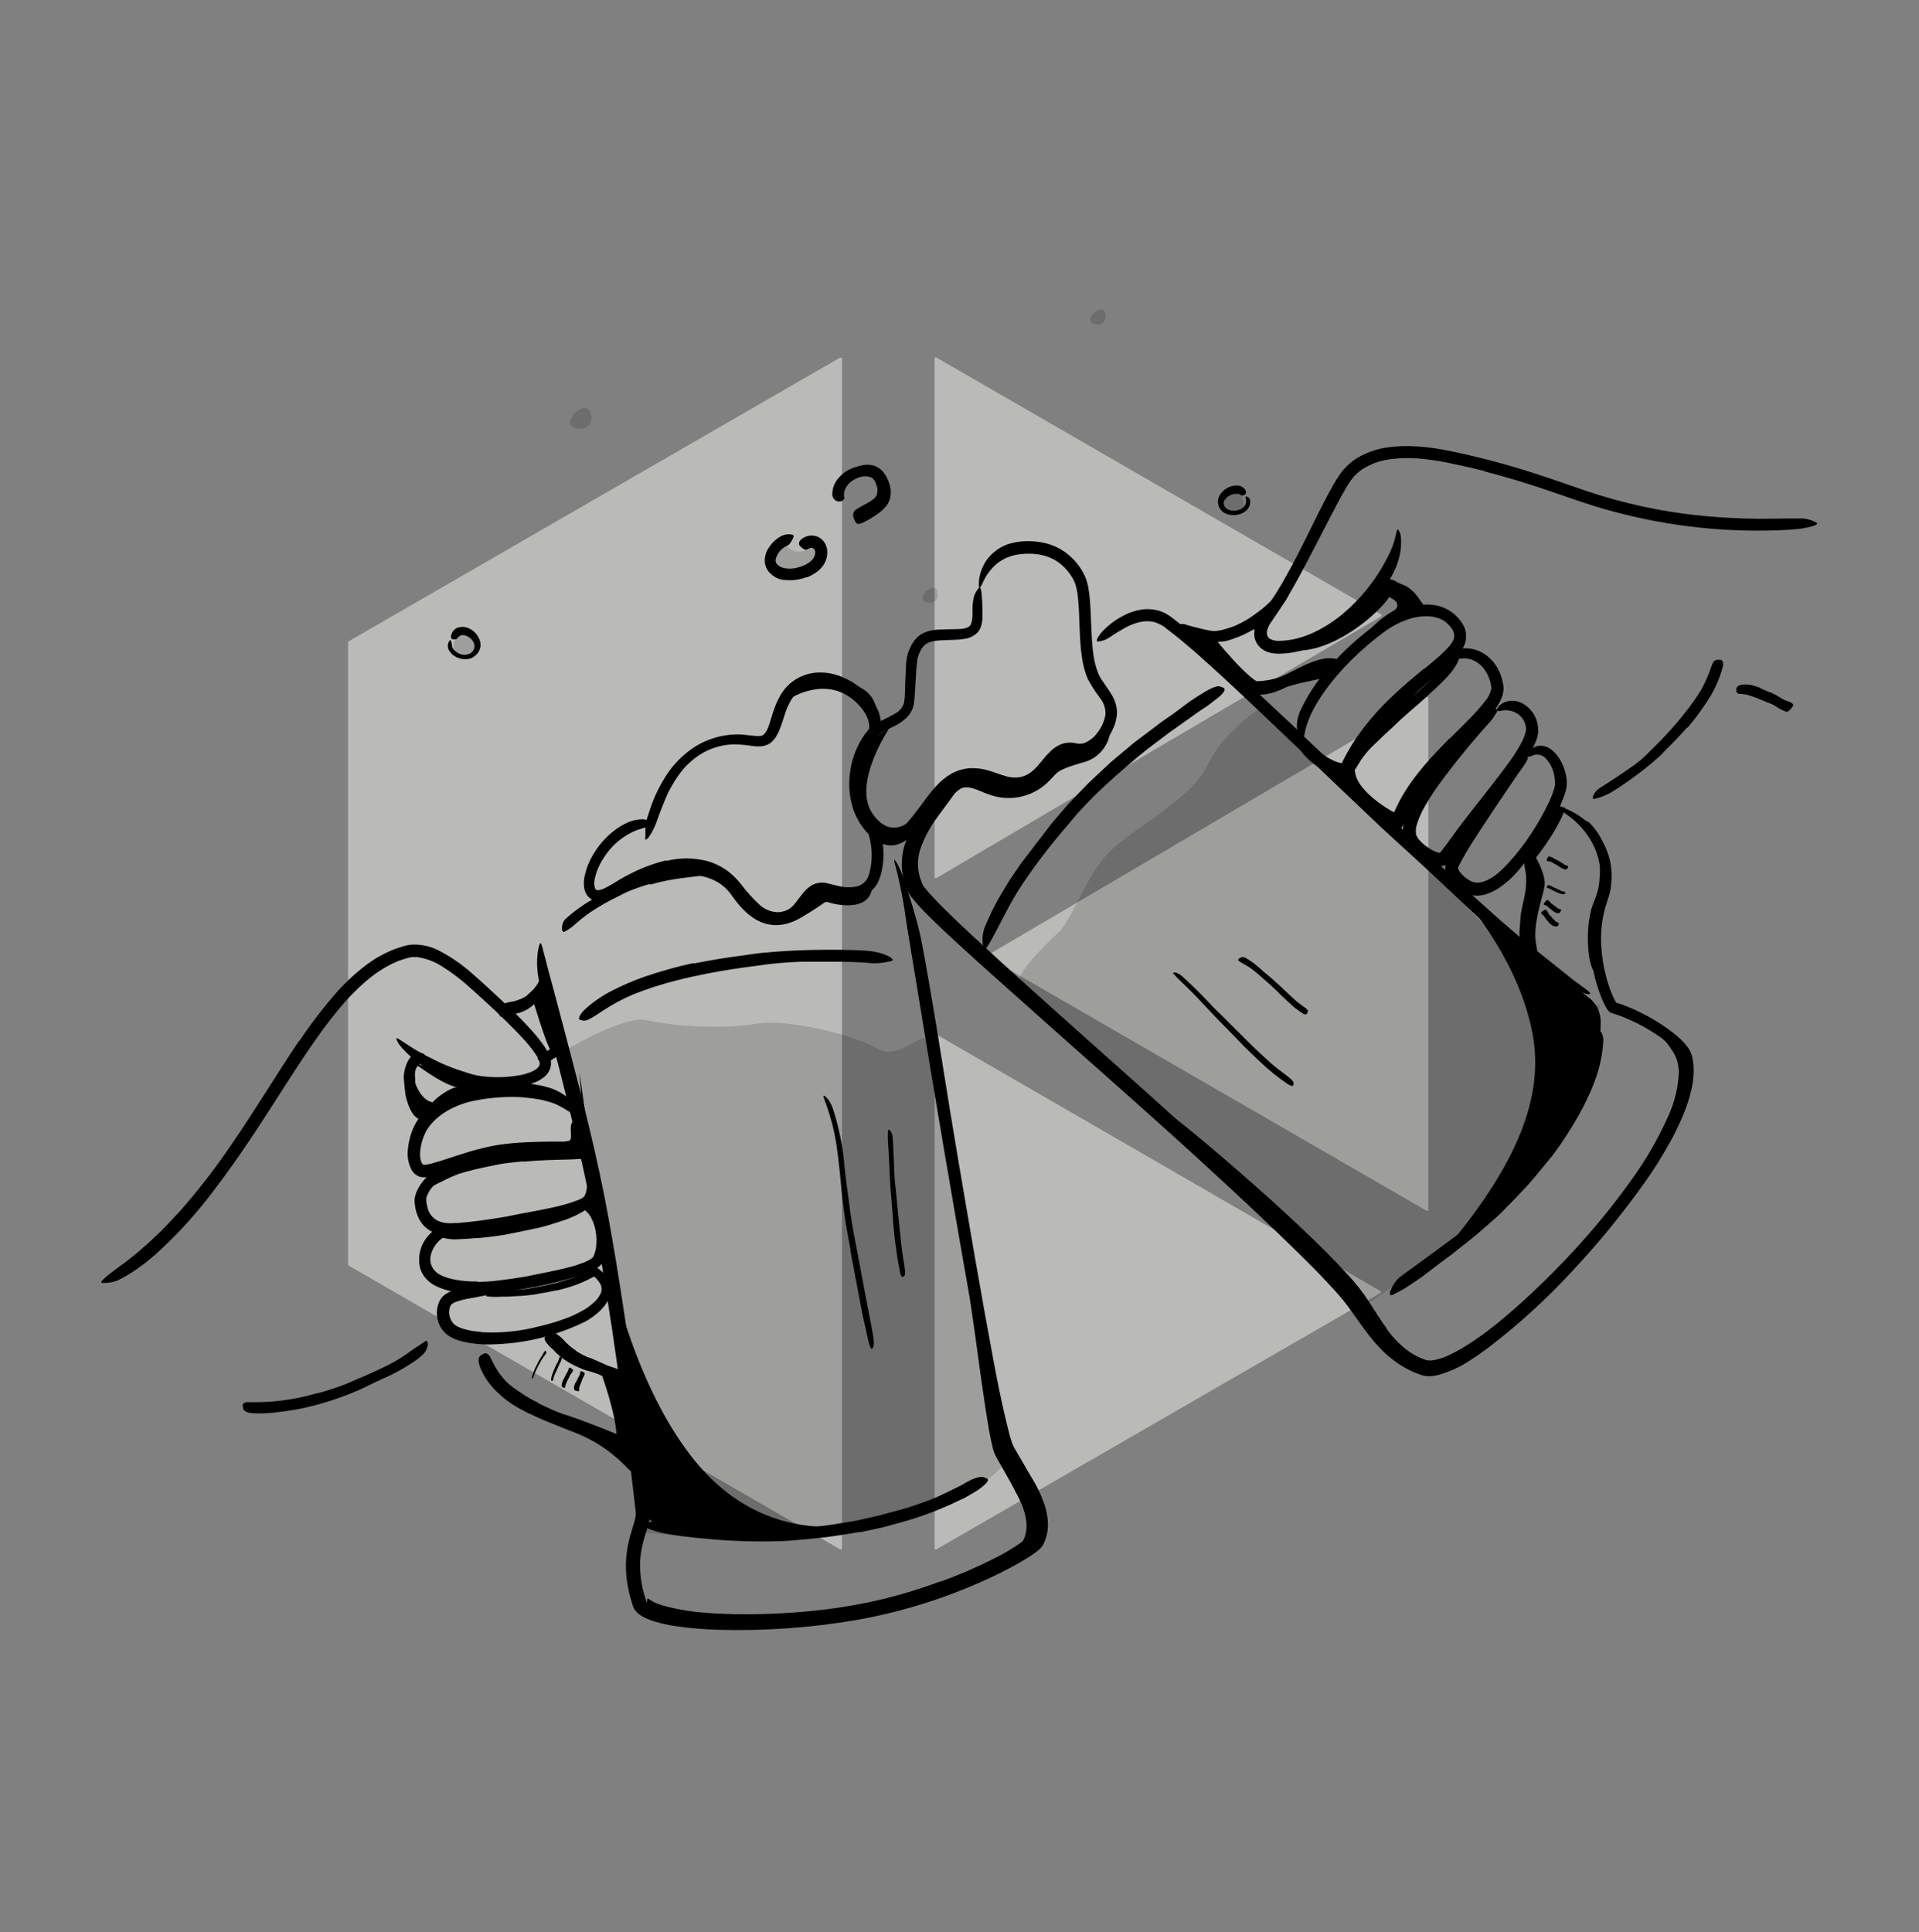 <svg xmlns="http://www.w3.org/2000/svg" fill="none" viewBox="0 0 144 145" height="145" width="144">
<rect x="0" y="0" width="144" height="145" fill="#808080" stroke="none"/>
<g id="159.Toast 1">
<g id="Group 1">
<path fill-opacity="0.5" fill="#F4F4F1" d="M70.261 77.623C70.261 77.623 70.195 77.612 70.174 77.623C70.152 77.633 70.13 77.666 70.13 77.699V116.191C70.13 116.191 70.152 116.256 70.174 116.267C70.184 116.267 70.206 116.278 70.217 116.278C70.228 116.278 70.25 116.278 70.261 116.267L103.581 97.032C103.581 97.032 103.625 96.988 103.625 96.956C103.625 96.923 103.603 96.89 103.581 96.879L70.261 77.623Z" id="Vector"></path>
<path fill-opacity="0.5" fill="#F4F4F1" d="M107.139 52.301C107.139 52.301 107.073 52.29 107.051 52.301L74.113 71.677C74.113 71.677 74.069 71.721 74.069 71.754C74.069 71.787 74.091 71.819 74.113 71.83L107.051 90.858C107.051 90.858 107.084 90.869 107.095 90.869C107.106 90.869 107.128 90.869 107.139 90.858C107.16 90.847 107.182 90.814 107.182 90.781V52.377C107.182 52.377 107.16 52.312 107.139 52.301Z" id="Vector_2"></path>
<path fill-opacity="0.5" fill="#F4F4F1" d="M70.217 65.904C70.217 65.904 70.25 65.904 70.261 65.894L103.636 46.255C103.636 46.255 103.679 46.211 103.679 46.179C103.679 46.146 103.657 46.113 103.636 46.102L70.261 26.824C70.261 26.824 70.195 26.813 70.174 26.824C70.152 26.835 70.13 26.867 70.13 26.9V65.806C70.13 65.806 70.152 65.872 70.174 65.883C70.184 65.883 70.206 65.894 70.217 65.894V65.904Z" id="Vector_3"></path>
<path fill-opacity="0.5" fill="#F4F4F1" d="M63.051 26.826L26.163 48.123C26.163 48.123 26.119 48.166 26.119 48.199V94.895C26.119 94.895 26.141 94.961 26.163 94.972L63.051 116.269C63.051 116.269 63.083 116.28 63.094 116.28C63.105 116.28 63.127 116.28 63.138 116.269C63.16 116.258 63.182 116.225 63.182 116.192V26.913C63.182 26.913 63.16 26.848 63.138 26.837C63.105 26.826 63.072 26.826 63.051 26.837V26.826Z" id="Vector_4"></path>
</g>
<g id="159.Toast">
<path fill="black" d="M46.056 108.546C46.864 107.821 45.042 102.831 45.042 102.831L46.762 103.271L47.593 109.693L46.056 108.546Z" id="Vector_5"></path>
<path fill="black" d="M114.962 64.726C114.962 64.726 116.84 62.511 117.468 60.627L116.995 60.475C116.524 60.32 114.699 64.241 114.699 64.241L114.962 64.726Z" id="Vector_6"></path>
<path fill="black" d="M76.508 73.51C76.508 73.51 76.359 74.363 81.415 78.877C86.472 83.391 102.39 97.962 102.39 97.962C106.34 95.408 110.076 92.537 113.561 89.378C119.559 83.975 120.018 75.418 120.018 75.418C114.203 74.947 96.452 52.547 94.935 52.868C94.935 52.868 91.756 54.884 90.642 57.368C89.529 59.852 85.015 62.192 83.332 63.848C81.648 65.504 80.792 68.215 79.593 69.816C79.593 69.816 76.558 72.569 76.508 73.51Z" opacity="0.15" id="Vector_7"></path>
<path fill="black" d="M102.589 60.475C102.589 60.475 113.087 67.808 114.984 77.484C115.948 82.394 113.669 87.495 108.784 93.387C108.784 93.387 118.817 87.231 120.018 78.564C120.018 78.564 120.104 77.6 120.115 76.717C120.122 76.346 120.039 75.98 119.873 75.648C119.707 75.317 119.463 75.031 119.163 74.814C115.745 72.296 112.5 69.55 109.451 66.595L102.589 60.475Z" id="Vector_8"></path>
<path fill="black" d="M41.904 79.395C41.904 79.395 47.673 103.93 47.974 108.27C48.276 112.609 48.379 115.01 48.379 115.01C70.444 117.17 75.498 109.693 75.498 109.693C75.498 109.693 75.935 108.762 74.897 108.031C73.858 107.3 70.574 81.724 70.574 81.724L69.785 77.949C68.752 77.589 67.459 79.611 65.803 78.661C64.147 77.711 59.193 76.401 56.695 76.833C54.197 77.265 50.301 76.977 48.531 76.556C46.761 76.135 41.907 79.118 41.907 79.118" opacity="0.15" id="Vector_9"></path>
<path fill="black" d="M69.879 112.67C62.125 116.317 56.033 114.442 52.128 109.604C44.374 100.031 43.488 80.469 43.488 80.469L48.057 113.423C48.057 113.423 50.054 116.502 60.37 115.065C70.685 113.628 69.879 112.67 69.879 112.67Z" id="Vector_10"></path>
<path fill="black" d="M33.965 48.975C33.965 48.975 34.081 47.147 34.751 47.46C35.422 47.773 36.136 48.473 35.682 48.861C35.228 49.249 34.209 49.495 33.965 48.975Z" opacity="0.15" id="Vector_11"></path>
<path fill="black" d="M58.819 40.479C58.819 40.479 59.096 41.966 60.921 41.141C62.746 40.315 60.727 43.079 59.597 43.007C58.467 42.935 56.471 42.65 58.01 41.141C59.55 39.631 58.819 40.479 58.819 40.479Z" opacity="0.15" id="Vector_12"></path>
<path fill="black" d="M31.135 79.81C31.135 79.81 33.051 81.3 34.253 81.585C35.455 81.87 34.203 80.599 34.203 80.599L31.135 79.81Z" id="Vector_13"></path>
<path fill="black" d="M30.777 80.359C30.91 80.015 31.134 82.593 32.593 82.743C33.424 82.829 31.763 83.851 31.763 83.851C31.763 83.851 30.118 82.073 30.777 80.359Z" id="Vector_14"></path>
<path fill="black" d="M67.016 91.563L66.885 89.871C66.869 89.663 66.841 89.458 66.827 89.253C66.779 88.526 66.742 87.797 66.716 87.068C66.7 86.747 66.683 86.42 66.661 86.102C66.626 85.69 66.616 85.277 66.633 84.864C66.65 84.606 66.968 84.928 66.99 85.396C67.032 86.226 67.082 87.057 67.107 87.907C67.107 88.411 67.19 88.935 67.237 89.45L67.4 91.147L67.508 92.191C67.569 92.72 67.611 93.252 67.677 93.775C67.73 94.18 67.802 94.576 67.863 94.977C67.863 95.066 67.893 95.152 67.902 95.24C67.943 95.573 67.927 95.68 67.827 95.764C67.802 95.783 67.78 95.805 67.758 95.819C67.677 95.858 67.594 95.73 67.544 95.492C67.389 94.781 67.284 94.027 67.184 93.277C67.107 92.723 67.062 92.141 67.007 91.574L67.016 91.563Z" id="Vector_15"></path>
<path fill="black" d="M63.833 93.859C63.662 92.889 63.465 91.92 63.338 90.923C63.293 90.566 63.232 90.209 63.199 89.849C63.072 88.583 62.975 87.318 62.789 86.069C62.712 85.515 62.598 84.961 62.468 84.424C62.291 83.735 62.074 83.057 61.817 82.394C61.742 82.186 61.817 82.175 61.975 82.319C62.075 82.414 62.164 82.521 62.238 82.638C62.339 82.8 62.422 82.973 62.487 83.153C62.951 84.566 63.248 86.029 63.371 87.511C63.459 88.395 63.59 89.306 63.706 90.2C63.817 91.183 63.983 92.139 64.177 93.13L64.517 94.936C64.689 95.847 64.861 96.763 65.03 97.666C65.168 98.37 65.306 99.051 65.434 99.757C65.462 99.909 65.492 100.059 65.514 100.217C65.603 100.793 65.586 100.984 65.5 101.119C65.484 101.152 65.465 101.182 65.442 101.211C65.376 101.277 65.268 101.053 65.165 100.638C65.027 100.017 64.886 99.388 64.744 98.749C64.611 98.104 64.495 97.45 64.368 96.794L63.814 93.861L63.833 93.859Z" id="Vector_16"></path>
<path fill="black" d="M95.993 74.54C95.752 74.308 95.514 74.075 95.267 73.851C95.178 73.768 95.079 73.696 94.99 73.613C94.674 73.336 94.356 73.039 94.018 72.782C93.868 72.666 93.711 72.559 93.547 72.463C93.333 72.355 93.127 72.23 92.933 72.09C92.814 71.99 93.174 71.721 93.434 71.86C93.88 72.113 94.293 72.421 94.663 72.776C94.885 72.987 95.142 73.169 95.375 73.374C95.608 73.579 95.882 73.829 96.131 74.061L96.585 74.49C96.818 74.706 97.042 74.928 97.28 75.133C97.466 75.291 97.665 75.426 97.859 75.568C97.901 75.598 97.945 75.626 97.987 75.659C98.142 75.781 98.166 75.847 98.117 75.969C98.107 75.998 98.096 76.025 98.083 76.052C98.034 76.138 97.92 76.146 97.793 76.072C97.41 75.833 97.053 75.555 96.729 75.241L95.987 74.551L95.993 74.54Z" id="Vector_17"></path>
<path fill="black" d="M93.282 78.44L91.961 77.083L91.474 76.595L89.812 74.831C89.563 74.571 89.305 74.319 89.051 74.07C88.724 73.751 88.383 73.441 88.081 73.095C87.89 72.882 88.342 72.934 88.738 73.286C89.427 73.92 90.103 74.568 90.743 75.26C91.122 75.679 91.554 76.077 91.961 76.484L93.307 77.825C93.584 78.102 93.861 78.379 94.138 78.642C94.564 79.049 94.993 79.456 95.436 79.841C95.78 80.137 96.137 80.409 96.492 80.672L96.727 80.852C97.004 81.084 97.084 81.184 97.065 81.331C97.065 81.365 97.06 81.4 97.051 81.433C97.018 81.53 96.849 81.494 96.622 81.344C95.923 80.874 95.264 80.346 94.653 79.766C94.185 79.334 93.728 78.885 93.268 78.437L93.282 78.44Z" id="Vector_18"></path>
<path fill="black" d="M41.796 96.819C41.358 96.916 40.918 97.004 40.475 97.071C40.314 97.096 40.157 97.14 39.993 97.157C39.423 97.229 38.849 97.267 38.276 97.292C38.024 97.312 37.769 97.292 37.517 97.312C37.194 97.33 36.87 97.321 36.548 97.284C36.449 97.27 36.462 97.212 36.548 97.143C36.671 97.048 36.816 96.986 36.969 96.963C37.29 96.927 37.612 96.866 37.933 96.83C38.255 96.796 38.578 96.78 38.902 96.78C39.3 96.753 39.695 96.698 40.084 96.617C40.514 96.539 40.946 96.459 41.372 96.356C41.649 96.293 41.898 96.226 42.156 96.149C42.549 96.032 42.945 95.913 43.325 95.764C43.621 95.65 43.895 95.487 44.183 95.362C44.244 95.332 44.305 95.298 44.371 95.271C44.612 95.163 44.715 95.185 44.814 95.307C44.837 95.332 44.858 95.359 44.878 95.387C44.936 95.478 44.878 95.617 44.712 95.711C44.203 96.011 43.666 96.26 43.108 96.456C42.682 96.603 42.242 96.733 41.804 96.833L41.796 96.819Z" id="Vector_19"></path>
<path fill="black" d="M40.215 92.172L39.332 92.366L38.443 92.543C38.227 92.582 38.013 92.637 37.797 92.673C37.415 92.739 37.028 92.775 36.643 92.828C36.258 92.881 35.873 92.911 35.482 92.925L34.967 92.966L34.449 92.991C33.999 93.03 33.547 92.982 33.115 92.85C32.979 92.809 33.026 92.72 33.159 92.637C33.335 92.533 33.534 92.475 33.738 92.468L35.014 92.413C35.23 92.393 35.449 92.379 35.665 92.366L36.324 92.313C36.861 92.252 37.394 92.16 37.919 92.036C38.213 91.983 38.506 91.922 38.797 91.859C39.088 91.795 39.381 91.734 39.672 91.665C40.032 91.582 40.387 91.488 40.741 91.388C41.278 91.239 41.816 91.083 42.333 90.887C42.724 90.727 43.103 90.542 43.469 90.333C43.555 90.291 43.621 90.236 43.699 90.192C43.995 90.028 44.061 90.023 44.239 90.109C44.279 90.126 44.317 90.145 44.355 90.167C44.471 90.233 44.421 90.422 44.197 90.626C43.52 91.093 42.772 91.449 41.982 91.679C41.691 91.773 41.4 91.859 41.107 91.956L40.223 92.191L40.215 92.172Z" id="Vector_20"></path>
<path fill="black" d="M39.267 87.148C38.653 87.201 38.041 87.267 37.431 87.373C37.21 87.411 36.994 87.469 36.772 87.511C35.992 87.657 35.22 87.847 34.46 88.079C34.129 88.196 33.805 88.333 33.491 88.491C33.294 88.597 33.092 88.694 32.89 88.788C32.693 88.899 32.491 88.999 32.283 89.09C32.153 89.145 32.117 89.062 32.162 88.912C32.234 88.696 32.365 88.504 32.541 88.359C32.735 88.209 32.937 88.082 33.142 87.949C33.353 87.831 33.571 87.727 33.795 87.636L34.128 87.492L34.468 87.375C34.695 87.295 34.926 87.227 35.161 87.173C35.715 87.032 36.288 86.852 36.861 86.736C37.49 86.611 38.127 86.514 38.764 86.459C39.154 86.412 39.547 86.387 39.938 86.354C40.237 86.331 40.536 86.326 40.832 86.309L41.724 86.287C42.184 86.287 42.638 86.232 43.108 86.234C43.211 86.234 43.313 86.234 43.416 86.234H43.546C43.583 86.243 43.619 86.254 43.654 86.268C43.71 86.285 43.763 86.311 43.812 86.343C43.886 86.394 43.938 86.472 43.956 86.561C43.967 86.604 43.977 86.647 43.983 86.691C43.983 86.827 43.823 86.921 43.557 86.968C42.779 87.024 41.962 87.015 41.131 87.054C40.516 87.074 39.896 87.112 39.279 87.173L39.267 87.148Z" id="Vector_21"></path>
<path fill="black" d="M32.652 80.461C32.929 80.256 34.795 81.524 34.252 81.585C33.71 81.646 32.123 82.693 32.12 83.371C32.117 84.05 36.274 81.588 36.274 81.588L32.652 80.461Z" id="Vector_22"></path>
<path fill="black" d="M116.964 65.006C116.897 64.959 116.828 64.912 116.756 64.87C116.728 64.854 116.698 64.848 116.673 64.834C116.584 64.777 116.491 64.724 116.396 64.676C116.352 64.657 116.305 64.644 116.258 64.638C116.197 64.638 116.133 64.638 116.08 64.591C116.028 64.543 116.161 64.253 116.238 64.267C116.375 64.291 116.504 64.347 116.615 64.43C116.685 64.473 116.761 64.509 116.839 64.535C116.919 64.577 117 64.624 117.075 64.671L117.216 64.76C117.288 64.807 117.354 64.856 117.426 64.898C117.485 64.925 117.545 64.949 117.606 64.97C117.62 64.974 117.633 64.979 117.645 64.987C117.692 65.014 117.692 65.042 117.645 65.117L117.617 65.167C117.606 65.19 117.588 65.21 117.566 65.225C117.544 65.239 117.519 65.248 117.493 65.25C117.381 65.232 117.273 65.195 117.174 65.139C117.102 65.1 117.03 65.059 116.961 65.014L116.964 65.006Z" id="Vector_23"></path>
<path fill="black" d="M116.862 66.986C116.795 66.955 116.729 66.921 116.665 66.883C116.64 66.875 116.615 66.865 116.591 66.853C116.505 66.806 116.422 66.756 116.336 66.712C116.298 66.693 116.259 66.677 116.22 66.664C116.165 66.658 116.113 66.637 116.07 66.603C116.042 66.576 116.145 66.398 116.206 66.415C116.315 66.445 116.419 66.493 116.513 66.556C116.573 66.59 116.636 66.617 116.701 66.637C116.771 66.667 116.84 66.698 116.909 66.734L117.034 66.797C117.096 66.83 117.159 66.859 117.225 66.883C117.277 66.898 117.329 66.91 117.383 66.919C117.395 66.918 117.407 66.918 117.419 66.919C117.46 66.933 117.469 66.95 117.457 67.002V67.038C117.453 67.056 117.444 67.072 117.43 67.084C117.416 67.096 117.398 67.103 117.38 67.105C117.278 67.108 117.177 67.091 117.081 67.058C117.009 67.035 116.94 67.008 116.87 66.983L116.862 66.986Z" id="Vector_24"></path>
<path fill="black" d="M116.529 68.354L116.36 68.215C116.341 68.199 116.313 68.193 116.294 68.176C116.222 68.115 116.155 68.049 116.086 67.991C116.054 67.965 116.017 67.945 115.978 67.933C115.928 67.916 115.867 67.916 115.845 67.852C115.823 67.789 116.072 67.504 116.122 67.531C116.218 67.579 116.299 67.653 116.355 67.744C116.393 67.803 116.457 67.822 116.507 67.861L116.673 67.994L116.778 68.074C116.829 68.115 116.883 68.153 116.939 68.188C116.986 68.208 117.035 68.224 117.086 68.235C117.096 68.233 117.106 68.233 117.116 68.235C117.155 68.254 117.155 68.282 117.116 68.359L117.094 68.415C117.086 68.438 117.072 68.46 117.055 68.478C117.037 68.495 117.015 68.509 116.992 68.517C116.89 68.528 116.788 68.511 116.695 68.467C116.632 68.434 116.57 68.396 116.513 68.354H116.529Z" id="Vector_25"></path>
<path fill="black" d="M116.278 69.281L116.114 69.085C116.09 69.066 116.068 69.044 116.048 69.021C115.981 68.935 115.923 68.841 115.86 68.744C115.831 68.706 115.798 68.673 115.76 68.644C115.713 68.608 115.649 68.583 115.641 68.509C115.632 68.434 115.965 68.232 116.009 68.27C116.098 68.351 116.165 68.452 116.206 68.564C116.233 68.636 116.3 68.672 116.347 68.727L116.505 68.905C116.538 68.941 116.571 68.979 116.607 69.015C116.657 69.07 116.712 69.12 116.771 69.165C116.819 69.195 116.87 69.222 116.923 69.245C116.923 69.245 116.945 69.245 116.953 69.265C116.962 69.284 116.989 69.32 116.953 69.389L116.931 69.436C116.92 69.459 116.904 69.478 116.884 69.493C116.863 69.507 116.84 69.516 116.815 69.519C116.693 69.529 116.571 69.5 116.466 69.436C116.397 69.389 116.333 69.334 116.267 69.278L116.278 69.281Z" id="Vector_26"></path>
<path fill="black" d="M40.202 102.584C40.254 102.476 40.309 102.371 40.359 102.266L40.417 102.15C40.492 102.017 40.57 101.887 40.653 101.759C40.689 101.701 40.725 101.643 40.755 101.585C40.794 101.506 40.843 101.434 40.902 101.369C40.941 101.333 41.032 101.482 40.98 101.56C40.883 101.701 40.786 101.837 40.681 101.981C40.62 102.069 40.567 102.162 40.52 102.258C40.465 102.36 40.409 102.463 40.357 102.568L40.26 102.764C40.213 102.864 40.166 102.964 40.127 103.064C40.088 103.163 40.069 103.224 40.044 103.304L40.024 103.354C39.999 103.421 39.986 103.437 39.952 103.44H39.93C39.905 103.44 39.9 103.404 39.911 103.354C39.95 103.203 39.999 103.054 40.057 102.908C40.102 102.798 40.152 102.69 40.199 102.579L40.202 102.584Z" id="Vector_27"></path>
<path fill="black" d="M41.538 102.867C41.58 102.778 41.616 102.687 41.663 102.59C41.679 102.559 41.688 102.523 41.704 102.493C41.763 102.379 41.823 102.269 41.879 102.155C41.902 102.105 41.922 102.053 41.94 102C41.954 101.931 41.981 101.864 42.017 101.803C42.045 101.765 42.186 101.875 42.161 101.956C42.118 102.097 42.058 102.232 41.984 102.36C41.942 102.439 41.906 102.522 41.876 102.606C41.84 102.698 41.793 102.786 41.751 102.883L41.671 103.047C41.635 103.13 41.596 103.216 41.566 103.302C41.544 103.368 41.527 103.435 41.513 103.504V103.548C41.497 103.603 41.48 103.617 41.433 103.614H41.403C41.367 103.614 41.347 103.576 41.35 103.531C41.362 103.399 41.392 103.268 41.438 103.144C41.469 103.05 41.508 102.958 41.544 102.867H41.538Z" id="Vector_28"></path>
<path fill="black" d="M42.294 103.495C42.333 103.423 42.369 103.351 42.405 103.279C42.419 103.254 42.422 103.224 42.438 103.196C42.488 103.105 42.544 103.014 42.596 102.919C42.62 102.878 42.639 102.835 42.652 102.789C42.668 102.731 42.674 102.665 42.732 102.626C42.79 102.587 43.034 102.798 43.009 102.853C42.961 102.955 42.896 103.049 42.818 103.13C42.776 103.189 42.744 103.255 42.721 103.324L42.61 103.542L42.544 103.678C42.508 103.746 42.477 103.815 42.45 103.886C42.434 103.944 42.422 104.003 42.413 104.063C42.415 104.076 42.415 104.089 42.413 104.102C42.397 104.149 42.372 104.154 42.294 104.127L42.242 104.11C42.218 104.103 42.197 104.09 42.18 104.072C42.163 104.054 42.151 104.032 42.145 104.008C42.141 103.902 42.161 103.797 42.203 103.7C42.231 103.626 42.267 103.554 42.297 103.479L42.294 103.495Z" id="Vector_29"></path>
<path fill="black" d="M43.2 103.756L43.313 103.545C43.313 103.52 43.327 103.49 43.341 103.465C43.391 103.376 43.443 103.288 43.488 103.188C43.506 103.148 43.519 103.105 43.526 103.061C43.526 103.005 43.526 102.944 43.582 102.903C43.637 102.861 43.889 103.005 43.878 103.069C43.86 103.184 43.814 103.293 43.745 103.388C43.712 103.45 43.687 103.517 43.673 103.587L43.585 103.803L43.532 103.936C43.504 104.003 43.48 104.071 43.46 104.141C43.453 104.198 43.453 104.255 43.46 104.312C43.461 104.325 43.461 104.338 43.46 104.351C43.46 104.396 43.424 104.404 43.322 104.387L43.25 104.373C43.169 104.357 43.111 104.324 43.097 104.285C43.063 104.18 43.063 104.068 43.097 103.964C43.119 103.889 43.158 103.82 43.186 103.745L43.2 103.756Z" id="Vector_30"></path>
<path fill="black" d="M39.949 74.917C39.949 74.917 41.015 78.462 41.317 78.794C41.619 79.126 42.129 78.165 42.129 78.165L40.896 74.46L39.949 74.917Z" id="Vector_31"></path>
<path fill="black" d="M91.072 47.8C91.072 47.8 93.797 51.229 94.689 51.281C95.58 51.334 93.786 52.046 93.171 51.605C92.556 51.165 89.214 47.54 89.214 47.54L91.072 47.8Z" id="Vector_32"></path>
<path fill="black" d="M47.243 108.012C47.243 108.012 43.71 106.539 42.331 106.137C39.932 105.439 38.022 103.645 37.224 103.271C36.33 102.85 40.215 105.448 43.51 107.189C47.462 109.28 47.243 109.424 47.243 109.424V108.012Z" id="Vector_33"></path>
<path fill="black" d="M70.555 118.699C71.948 118.194 73.309 117.606 74.631 116.937C75.283 116.612 75.911 116.242 76.511 115.83L76.7 115.677C76.733 115.652 76.725 115.647 76.744 115.636L76.852 115.694L76.913 115.722L76.755 115.63L76.769 115.603C76.844 115.467 76.903 115.323 76.943 115.173C77.029 114.86 77.054 114.533 77.018 114.21C76.957 113.706 76.819 113.215 76.608 112.753C76.503 112.515 76.387 112.282 76.259 112.05L75.877 111.319L75.168 110.061L74.811 109.43C74.743 109.32 74.686 109.204 74.639 109.084C74.584 108.957 74.539 108.825 74.507 108.691C74.257 107.71 74.122 106.752 73.969 105.805C73.678 103.891 73.415 101.981 73.158 100.07C72.922 98.372 72.665 96.672 72.399 94.994C72.056 92.839 71.668 90.685 71.452 88.511C71.366 87.835 71.48 87.907 71.69 88.456C71.801 88.733 71.92 89.123 72.092 89.597C72.172 89.835 72.266 90.09 72.341 90.369C72.416 90.649 72.471 90.942 72.526 91.253C73.313 95.647 73.881 100.07 74.482 104.517C74.573 105.182 74.673 105.852 74.783 106.522C74.894 107.192 75.016 107.874 75.193 108.499L75.227 108.619L75.265 108.715C75.287 108.783 75.314 108.849 75.346 108.912L75.609 109.358L76.126 110.247L76.647 111.141C76.819 111.44 76.999 111.734 77.154 112.061C77.529 112.779 77.754 113.565 77.816 114.373C77.835 114.798 77.767 115.222 77.616 115.619C77.579 115.72 77.535 115.818 77.483 115.913C77.421 116.03 77.34 116.136 77.245 116.228C77.09 116.362 76.926 116.486 76.755 116.599C75.461 117.422 74.097 118.129 72.679 118.712C70.956 119.451 69.183 120.069 67.373 120.559C64.63 121.29 61.819 121.737 58.985 121.894C56.819 122.064 54.643 122.049 52.48 121.85C52.004 121.797 51.533 121.736 51.054 121.642C50.402 121.543 49.773 121.326 49.199 121.003C48.909 120.857 48.688 120.603 48.584 120.296C48.552 120.202 48.546 120.1 48.567 120.003C48.587 119.953 48.628 119.959 48.683 119.989C48.739 120.019 48.805 120.078 48.922 120.144C49.076 120.233 49.238 120.308 49.406 120.368C49.622 120.443 49.877 120.521 50.176 120.595C51.092 120.82 52.026 120.963 52.967 121.025C53.928 121.105 54.906 121.133 55.892 121.133C57.887 121.139 59.881 121.022 61.862 120.784C63.342 120.607 64.811 120.343 66.26 119.995C67.712 119.639 69.142 119.2 70.544 118.679L70.555 118.699Z" id="Vector_34"></path>
<path fill="black" d="M119.423 68.193C119.47 68.029 119.525 67.867 119.589 67.709L119.747 67.307C119.789 67.171 119.836 67.03 119.874 66.897C119.913 66.764 119.946 66.62 119.971 66.476C120.004 66.269 120.025 66.06 120.035 65.85C120.112 65.103 120.027 64.347 119.786 63.635C119.731 63.477 119.665 63.323 119.586 63.175C119.51 63.027 119.423 62.885 119.326 62.749C119.07 62.41 118.792 62.089 118.495 61.785C118.409 61.683 118.495 61.586 118.681 61.561C118.797 61.547 118.915 61.561 119.026 61.6C119.136 61.639 119.236 61.704 119.318 61.788C120.011 62.491 120.46 63.399 120.597 64.377C120.695 64.959 120.73 65.549 120.7 66.138C120.646 66.779 120.499 67.409 120.265 68.007C120.146 68.347 120.066 68.699 120.027 69.057C119.959 69.615 119.942 70.177 119.974 70.738C120.016 71.173 120.086 71.605 120.185 72.031C120.209 72.122 120.227 72.215 120.24 72.308C120.273 72.663 120.24 72.782 120.013 72.884C119.968 72.909 119.922 72.931 119.874 72.951C119.722 73.006 119.548 72.876 119.456 72.618C119.321 72.229 119.235 71.824 119.201 71.414C119.158 70.991 119.142 70.565 119.154 70.14C119.166 69.486 119.252 68.835 119.412 68.201L119.423 68.193Z" id="Vector_35"></path>
<path fill="black" d="M104.046 99.707C104.483 100.33 105.014 100.881 105.621 101.341C105.768 101.457 105.932 101.543 106.087 101.645C106.242 101.748 106.416 101.823 106.588 101.895L106.848 102L106.978 102.05L107.075 102.075C107.231 102.101 107.39 102.101 107.546 102.075C107.909 102.014 108.262 101.905 108.596 101.751C108.95 101.595 109.295 101.418 109.628 101.222C110.307 100.819 110.963 100.378 111.592 99.901C112.517 99.203 113.395 98.441 114.259 97.663C115.781 96.284 117.231 94.827 118.601 93.296C119.978 91.771 121.265 90.167 122.456 88.491C123.52 87.02 124.431 85.442 125.172 83.784C125.657 82.748 125.93 81.626 125.975 80.483C125.975 80.207 125.94 79.933 125.87 79.666C125.797 79.402 125.685 79.151 125.538 78.921C125.248 78.437 124.885 78.002 124.46 77.63C124.184 77.406 124.078 77.304 124.114 77.265C124.15 77.226 124.333 77.265 124.616 77.42C125.002 77.637 125.348 77.918 125.64 78.251C125.842 78.478 126.02 78.726 126.169 78.99C126.256 79.143 126.326 79.306 126.377 79.475C126.43 79.65 126.469 79.828 126.493 80.009C126.556 80.642 126.513 81.282 126.366 81.901C126.231 82.501 126.046 83.09 125.812 83.659C125.346 84.78 124.79 85.862 124.15 86.894C122.879 88.948 121.438 90.893 119.844 92.709C117.93 94.956 115.861 97.067 113.652 99.026C112.429 100.112 111.106 101.08 109.7 101.917C109.338 102.127 108.961 102.312 108.573 102.471C108.171 102.643 107.742 102.742 107.305 102.764C107.186 102.765 107.068 102.754 106.951 102.734L106.771 102.689C106.718 102.673 106.671 102.653 106.621 102.634C106.422 102.562 106.228 102.478 106.04 102.382C105.66 102.196 105.301 101.97 104.971 101.706C104.573 101.379 104.207 101.016 103.877 100.621C103.557 100.228 103.258 99.82 102.98 99.397C102.462 98.555 101.902 97.741 101.301 96.957C100.346 95.822 99.266 94.758 98.192 93.709C97.117 92.659 96.012 91.637 94.904 90.635C93.176 89.081 91.432 87.614 89.671 86.14C89.283 85.816 88.898 85.503 88.513 85.171C87.081 83.939 86.652 83.51 86.475 83.094C86.428 83.005 86.388 82.912 86.356 82.817C86.309 82.593 86.99 82.983 88.081 83.839C89.709 85.102 91.316 86.475 92.933 87.885C94.55 89.294 96.167 90.737 97.754 92.246C98.928 93.354 100.088 94.503 101.196 95.719C101.764 96.33 102.277 96.99 102.73 97.691C103.182 98.38 103.597 99.075 104.062 99.696L104.046 99.707Z" id="Vector_36"></path>
<path fill="black" d="M93.171 51.107C93.171 51.107 94.819 51.267 96.04 50.808C97.076 50.42 98.823 49.177 100.152 49.423C101.578 49.7 100.407 50.138 100.407 50.138L99.252 50.797L95.539 51.816L93.877 52.176L93.171 51.107Z" id="Vector_37"></path>
<path fill="black" d="M106.43 52.835C105.973 53.231 105.514 53.624 105.068 54.029C104.904 54.175 104.758 54.342 104.594 54.488C104.317 54.749 104.021 55.006 103.741 55.275C103.462 55.543 103.187 55.815 102.91 56.075C102.672 56.317 102.453 56.578 102.254 56.853C101.997 57.202 101.814 57.579 101.567 57.917C101.495 58.025 101.418 57.994 101.351 57.847C101.308 57.751 101.282 57.648 101.274 57.543C101.266 57.477 101.266 57.41 101.274 57.343C101.289 57.278 101.311 57.215 101.34 57.155C101.556 56.734 101.816 56.336 102.116 55.97C102.188 55.878 102.262 55.79 102.337 55.693C102.412 55.596 102.481 55.513 102.559 55.416C102.714 55.244 102.882 55.085 103.063 54.94C103.484 54.582 103.86 54.156 104.27 53.777C104.722 53.358 105.181 52.946 105.655 52.55L106.502 51.805C106.926 51.425 107.361 51.054 107.759 50.656C108.072 50.351 108.333 50.005 108.612 49.692C108.676 49.623 108.726 49.548 108.79 49.479C109.019 49.23 109.122 49.202 109.277 49.202C109.314 49.199 109.351 49.199 109.388 49.202C109.501 49.202 109.515 49.412 109.388 49.686C109.008 50.451 108.396 51.01 107.804 51.583C107.361 52.007 106.898 52.414 106.447 52.821L106.43 52.835Z" id="Vector_38"></path>
<path fill="black" d="M114.962 63.84C114.962 63.84 116.097 65.585 115.892 66.567C115.687 67.551 115.025 69.395 115.255 70.766L115.485 72.15L114.436 71.076C114.436 71.076 114.737 68.115 114.962 66.811C115.107 66.084 115.015 65.33 114.699 64.659L114.962 63.84Z" id="Vector_39"></path>
<path fill="black" d="M104.248 44.801C104.391 44.877 104.53 44.962 104.663 45.056C104.725 45.099 104.775 45.156 104.808 45.224C104.842 45.291 104.857 45.366 104.852 45.441C104.848 45.516 104.824 45.589 104.783 45.652C104.742 45.715 104.685 45.766 104.619 45.801C103.728 46.303 102.951 46.983 102.337 47.8L106.228 45.879C106.228 45.879 105.006 43.871 104.378 43.976C103.749 44.081 104.248 44.801 104.248 44.801Z" id="Vector_40"></path>
<path fill="black" d="M104.378 43.976C105.383 44.253 100.989 48.822 97.389 48.822C97.389 48.822 100.479 47.178 101.952 45.428C101.952 45.428 103.57 43.763 104.378 43.976Z" id="Vector_41"></path>
<path fill="black" d="M66.739 54.635C66.739 54.635 63.942 58.789 65.454 61.024C66.966 63.259 68.564 61.348 68.564 61.348L68.182 62.436C68.182 62.436 65.689 64.339 64.557 61.348C63.424 58.357 64.169 56.239 65.454 55.438L66.739 54.635Z" id="Vector_42"></path>
<path fill="black" d="M59.325 52.4C59.325 52.4 62.036 50.614 64.238 52.699C65.957 54.33 64.916 55.452 64.916 55.452L65.763 53.962C65.763 53.962 66.212 51.841 63.662 51.281C62.196 50.938 60.655 51.134 59.322 51.835L59.325 52.4Z" id="Vector_43"></path>
<path fill="black" d="M65.459 66.355C65.459 68.409 62.967 67.939 62.346 67.764C61.726 67.59 62.263 67.59 60.131 68.847C57.464 70.409 55.764 68.418 54.933 67.219C53.047 64.488 48.965 66.138 48.805 66.191C48.805 66.191 53.396 64.987 53.967 65.186C54.537 65.385 56.315 69.035 57.758 68.847C59.2 68.659 60.851 67.362 61.463 66.8C62.075 66.238 62.82 67.393 63.955 67.097C65.091 66.8 65.459 66.355 65.459 66.355Z" id="Vector_44"></path>
<path fill="black" d="M83.332 54.635C83.32 55.236 83.109 55.815 82.732 56.282C82.355 56.75 81.834 57.079 81.25 57.219C79.25 57.789 79.367 57.961 78.793 58.532C78.244 59.124 77.537 59.546 76.755 59.749C75.974 59.953 75.15 59.928 74.382 59.678C73.615 59.462 72.648 58.775 72.001 59.238C70.94 59.994 69.622 62.007 69.201 63.14C68.514 64.984 67.473 62.771 69.104 61.348C70.735 59.925 70.693 58.421 72.518 58.219C74.343 58.017 75.584 59.697 76.949 58.734C78.314 57.77 78.691 56.679 79.89 56.349C81.089 56.02 81.829 56.377 82.407 55.569C82.986 54.76 83.332 54.635 83.332 54.635Z" id="Vector_45"></path>
<path fill="black" d="M97.51 54.942L102.835 60.007L104.804 61.824C107.083 63.992 109.354 66.172 111.697 68.268C112.212 68.741 112.741 69.198 113.273 69.653C113.804 70.107 114.328 70.564 114.868 70.99L116.953 72.652L117.989 73.482L119.052 74.266C119.49 74.601 119.359 74.684 118.883 74.543C118.106 74.311 117.371 73.959 116.704 73.499C116.33 73.236 115.931 72.995 115.574 72.71L114.497 71.857C113.774 71.303 113.082 70.697 112.384 70.107C111.686 69.517 110.999 68.905 110.329 68.284C109.659 67.664 108.983 67.041 108.324 66.401C107.529 65.643 106.701 64.887 105.87 64.125C105.04 63.364 104.195 62.608 103.378 61.835C101.581 60.14 99.8 58.429 98.017 56.726L94.719 53.583C93.057 52.004 91.368 50.417 89.659 48.911C88.986 48.338 88.322 47.764 87.627 47.249C87.334 46.983 86.984 46.787 86.605 46.676C86.233 46.593 85.847 46.599 85.478 46.693C85.136 46.777 84.807 46.904 84.498 47.072C84.074 47.301 83.662 47.553 83.265 47.825C83.074 47.96 82.857 48.054 82.628 48.102C82.547 48.124 82.463 48.138 82.379 48.144C82.166 48.144 82.426 47.551 83.304 46.845C83.635 46.58 83.993 46.35 84.373 46.161C84.774 45.953 85.206 45.812 85.652 45.743C86.139 45.67 86.636 45.715 87.101 45.876C87.22 45.919 87.336 45.969 87.45 46.025L87.773 46.222C87.954 46.349 88.109 46.477 88.278 46.604C89.612 47.662 90.831 48.77 92.085 49.877C93.916 51.539 95.721 53.234 97.527 54.926L97.51 54.942Z" id="Vector_46"></path>
<path fill="black" d="M83.759 58.185C83.263 58.648 82.754 59.096 82.269 59.57C81.784 60.043 81.316 60.539 80.854 61.038C80.527 61.411 80.225 61.805 79.896 62.176C78.751 63.507 77.687 64.905 76.708 66.363C76.284 67.016 75.877 67.692 75.528 68.379C75.29 68.814 75.072 69.262 74.839 69.7C74.606 70.137 74.379 70.578 74.102 71.021C73.914 71.297 73.795 71.156 73.748 70.841C73.688 70.37 73.755 69.891 73.945 69.456C74.155 68.982 74.363 68.503 74.601 68.044C74.839 67.584 75.097 67.13 75.371 66.687L75.778 66.022L76.215 65.374L76.658 64.732C76.816 64.521 76.977 64.316 77.138 64.111C77.298 63.906 77.525 63.613 77.711 63.358L78.298 62.602L78.879 61.838L79.5 61.104L80.189 60.309L80.918 59.55L81.648 58.794C81.898 58.548 82.158 58.313 82.413 58.074L83.357 57.191L84.349 56.36L85.096 55.732C85.351 55.527 85.62 55.338 85.88 55.142L86.658 54.555C86.918 54.358 87.17 54.153 87.442 53.976C87.854 53.699 88.272 53.397 88.657 53.101L89.256 52.655C89.46 52.514 89.671 52.378 89.879 52.245C90.086 52.112 90.247 52.013 90.433 51.902C91.15 51.5 91.41 51.431 91.676 51.556C91.737 51.577 91.795 51.604 91.85 51.636C91.994 51.744 91.792 52.062 91.319 52.42C90.967 52.697 90.621 52.974 90.247 53.206C89.873 53.439 89.513 53.718 89.139 53.981C88.766 54.245 88.4 54.508 88.032 54.765L87.755 54.959L87.478 55.169L86.924 55.59C85.816 56.396 84.781 57.285 83.761 58.196L83.759 58.185Z" id="Vector_47"></path>
<path fill="black" d="M116.394 86.83C115.975 87.356 115.546 87.874 115.117 88.386C114.688 88.899 114.22 89.381 113.763 89.868C113.414 90.209 113.087 90.571 112.741 90.912C112.586 91.061 112.436 91.217 112.276 91.358L111.791 91.781L110.822 92.626C110.166 93.18 109.479 93.687 108.814 94.224C108.202 94.67 107.596 95.127 107.003 95.589C106.624 95.891 106.214 96.143 105.815 96.42C105.613 96.553 105.411 96.697 105.2 96.805C104.99 96.913 104.774 97.035 104.558 97.143C104.281 97.276 104.237 97.123 104.35 96.83C104.422 96.645 104.515 96.47 104.627 96.306C104.764 96.09 104.942 95.902 105.15 95.753C106.715 94.606 108.28 93.482 109.844 92.299C110.315 91.953 110.744 91.538 111.19 91.136C111.406 90.929 111.636 90.735 111.844 90.516C112.051 90.297 112.262 90.087 112.472 89.874L113.167 89.176L113.826 88.442L114.486 87.708L115.106 86.941C115.632 86.323 116.081 85.65 116.557 85.002C117.242 83.989 117.846 82.923 118.365 81.815C118.734 80.963 119.037 80.083 119.271 79.184C119.321 78.988 119.359 78.794 119.415 78.597C119.578 77.866 119.664 77.656 119.902 77.509C119.946 77.473 119.993 77.44 120.041 77.409C120.107 77.376 120.16 77.437 120.223 77.589C120.307 77.811 120.333 78.05 120.298 78.284C120.233 79.182 120.046 80.067 119.744 80.915C119.584 81.339 119.429 81.771 119.229 82.181C119.03 82.59 118.844 83.011 118.617 83.413C117.962 84.608 117.222 85.755 116.402 86.844L116.394 86.83Z" id="Vector_48"></path>
<path fill="black" d="M94.082 47.224C93.853 47.361 93.616 47.486 93.373 47.598C93.131 47.716 92.881 47.818 92.626 47.903C92.445 47.974 92.26 48.035 92.072 48.086C91.386 48.22 90.68 48.212 89.998 48.064C89.707 47.98 89.408 47.931 89.131 47.825C88.948 47.774 88.769 47.711 88.594 47.637C88.421 47.557 88.258 47.456 88.109 47.338C88.018 47.263 88.109 47.114 88.289 46.992C88.368 46.923 88.462 46.873 88.563 46.846C88.664 46.818 88.77 46.813 88.873 46.831C89.031 46.892 89.193 46.941 89.358 46.978C89.514 47.031 89.675 47.073 89.837 47.103C90.156 47.183 90.469 47.266 90.804 47.327C91.005 47.361 91.211 47.361 91.413 47.327L91.718 47.272L92.016 47.183C92.241 47.123 92.461 47.048 92.676 46.959C92.889 46.856 93.108 46.768 93.312 46.643C93.44 46.568 93.57 46.499 93.698 46.419L94.069 46.167C94.254 46.036 94.437 45.89 94.622 45.757C94.808 45.624 94.971 45.458 95.143 45.305C95.42 45.065 95.63 44.79 95.874 44.53C95.923 44.471 95.977 44.415 96.035 44.364C96.264 44.178 96.375 44.159 96.541 44.245C96.581 44.261 96.619 44.28 96.655 44.303C96.763 44.378 96.757 44.544 96.655 44.746C96.497 45.043 96.306 45.321 96.087 45.577C95.874 45.846 95.636 46.095 95.376 46.319C94.976 46.661 94.553 46.975 94.11 47.258L94.082 47.224Z" id="Vector_49"></path>
<path fill="black" d="M111.437 35.361C110.639 35.156 109.838 34.971 109.033 34.807C108.245 34.628 107.445 34.5 106.64 34.425C105.853 34.346 105.059 34.36 104.275 34.467C103.525 34.566 102.806 34.834 102.174 35.25C102.068 35.333 101.958 35.408 101.858 35.497L101.581 35.774C101.498 35.879 101.418 35.976 101.337 36.087L101.105 36.444C100.806 36.945 100.52 37.468 100.241 38C99.249 39.875 98.302 41.805 97.261 43.682C96.739 44.636 96.166 45.56 95.544 46.452L95.325 46.767C95.262 46.862 95.209 46.963 95.167 47.069C95.084 47.241 95.051 47.433 95.073 47.623C95.089 47.699 95.123 47.769 95.171 47.829C95.219 47.889 95.28 47.937 95.35 47.969C95.545 48.057 95.757 48.099 95.971 48.091C96.417 48.085 96.861 48.028 97.294 47.922C97.734 47.809 98.162 47.656 98.574 47.465C99.402 47.074 100.174 46.572 100.867 45.973C101.762 45.203 102.552 44.32 103.218 43.345C103.546 42.86 103.844 42.356 104.112 41.836C104.385 41.327 104.591 40.785 104.724 40.224C104.746 40.098 104.775 39.973 104.81 39.85C104.838 39.77 104.871 39.734 104.904 39.736C104.937 39.739 105.07 39.928 105.117 40.268C105.168 40.738 105.137 41.213 105.026 41.672C104.961 41.981 104.868 42.283 104.749 42.575C104.611 42.897 104.448 43.208 104.262 43.505C103.573 44.601 102.734 45.594 101.769 46.457C100.804 47.346 99.687 48.054 98.471 48.548C97.844 48.797 97.185 48.959 96.513 49.027C96.339 49.027 96.181 49.058 95.993 49.055C95.796 49.059 95.599 49.041 95.406 49.002C95.299 48.981 95.195 48.951 95.093 48.914L94.935 48.85L94.777 48.758C94.554 48.618 94.375 48.419 94.259 48.182C94.149 47.955 94.1 47.702 94.118 47.449C94.133 47.235 94.182 47.025 94.262 46.826C94.339 46.65 94.432 46.481 94.539 46.322L94.816 45.917C94.99 45.674 95.167 45.427 95.331 45.17C95.494 44.912 95.666 44.66 95.826 44.397C96.599 43.151 97.291 41.805 97.97 40.443C98.648 39.08 99.305 37.69 100.077 36.341C100.188 36.156 100.291 35.97 100.418 35.788L100.603 35.511L100.822 35.234C100.976 35.062 101.141 34.9 101.315 34.749C101.49 34.603 101.675 34.47 101.869 34.35C102.652 33.894 103.525 33.617 104.428 33.539C106.175 33.345 107.892 33.633 109.529 33.998C111.552 34.443 113.551 34.991 115.519 35.641C117.008 36.117 118.479 36.679 119.949 37.139C121.427 37.595 122.929 37.965 124.449 38.246C125.626 38.465 126.8 38.623 127.977 38.728C129.154 38.834 130.328 38.906 131.508 38.922C132.026 38.939 132.535 38.922 133.059 38.922L134.283 38.906C134.618 38.906 134.892 38.906 135.114 38.906C135.434 38.904 135.751 38.967 136.047 39.091C136.142 39.132 136.235 39.179 136.324 39.232C136.426 39.318 136.279 39.41 135.928 39.509C135.751 39.556 135.523 39.606 135.249 39.653C134.975 39.7 134.654 39.722 134.294 39.753C129.817 40.01 125.329 39.543 121.002 38.368C120.589 38.263 120.171 38.144 119.775 38.02C119.379 37.895 118.963 37.762 118.559 37.629L116.183 36.812C114.605 36.278 113.018 35.785 111.409 35.378L111.437 35.361Z" id="Vector_50"></path>
<path fill="black" d="M106.876 50.188C107.228 49.911 107.574 49.617 107.901 49.329C108.219 49.06 108.515 48.766 108.787 48.451C108.899 48.317 108.992 48.168 109.064 48.008C109.115 47.879 109.135 47.739 109.122 47.601C109.095 47.445 109.033 47.296 108.942 47.166C108.835 47.013 108.709 46.874 108.568 46.751C108.467 46.661 108.356 46.583 108.239 46.516C108.118 46.454 107.992 46.402 107.862 46.361C107.593 46.279 107.313 46.239 107.031 46.241C106.499 46.248 105.972 46.349 105.475 46.541C104.958 46.733 104.468 46.992 104.018 47.31C103.087 47.983 102.211 48.73 101.399 49.542C100.669 50.258 100.002 51.034 99.405 51.863C98.665 52.915 98.02 54.078 97.86 55.277C97.829 55.643 97.691 55.646 97.491 55.277C97.373 55.028 97.314 54.754 97.32 54.477C97.322 54.096 97.402 53.719 97.555 53.369C98.15 52.094 98.94 50.919 99.898 49.889C100.82 48.858 101.84 47.92 102.944 47.086C103.279 46.84 103.617 46.588 103.991 46.355C104.366 46.121 104.762 45.922 105.173 45.76C105.592 45.594 106.027 45.476 106.472 45.408C106.932 45.335 107.402 45.349 107.857 45.449C108.376 45.566 108.855 45.822 109.241 46.189C109.431 46.372 109.599 46.578 109.74 46.801C109.901 47.05 109.996 47.336 110.017 47.632C110.034 47.924 109.977 48.215 109.85 48.479C109.742 48.716 109.603 48.939 109.438 49.141C109.133 49.51 108.794 49.85 108.427 50.157C107.558 50.905 106.671 51.583 105.838 52.325C104.551 53.413 103.415 54.669 102.462 56.058C102.29 56.335 102.116 56.612 101.966 56.889C101.889 57.03 101.809 57.166 101.739 57.313L101.507 57.789C101.478 57.843 101.444 57.893 101.404 57.939L101.352 58.011L101.28 58.066C101.182 58.138 101.069 58.186 100.95 58.207C100.828 58.23 100.703 58.235 100.579 58.221C100.478 58.212 100.378 58.196 100.28 58.174C99.928 58.087 99.59 57.953 99.275 57.775C98.997 57.628 98.737 57.452 98.497 57.249C98.183 57.011 97.904 56.731 97.666 56.418C97.598 56.331 97.552 56.228 97.533 56.119C97.513 56.01 97.521 55.898 97.555 55.792C97.576 55.717 97.61 55.647 97.657 55.585C97.732 55.507 97.835 55.568 97.973 55.665L98.605 56.114L98.959 56.368C99.084 56.454 99.211 56.56 99.302 56.626C99.51 56.781 99.731 56.915 99.964 57.028C100.177 57.135 100.402 57.214 100.634 57.263H100.684H100.701C100.701 57.263 100.701 57.235 100.701 57.238C100.98 56.666 101.293 56.111 101.637 55.577C101.996 55.042 102.382 54.526 102.794 54.031C103.999 52.569 105.45 51.334 106.86 50.171L106.876 50.188Z" id="Vector_51"></path>
<path fill="black" d="M108.792 55.416C109.429 54.779 110.074 54.162 110.667 53.527C110.96 53.209 111.24 52.882 111.484 52.561C111.705 52.301 111.852 51.986 111.91 51.65V51.583L111.891 51.478L111.855 51.268C111.821 51.131 111.779 50.996 111.73 50.863C111.632 50.606 111.496 50.365 111.326 50.149C111.178 49.963 111 49.804 110.8 49.678C110.598 49.552 110.374 49.467 110.14 49.428C109.905 49.39 109.665 49.398 109.434 49.454C109.193 49.514 108.964 49.617 108.759 49.758C108.305 50.087 107.874 50.445 107.468 50.83C107.047 51.218 106.636 51.616 106.236 52.024C105.519 52.744 104.835 53.508 104.181 54.272C103.757 54.765 103.35 55.275 102.952 55.779C102.553 56.283 102.121 56.773 101.761 57.291C101.545 57.609 101.459 57.529 101.514 57.158C101.636 56.566 101.883 56.008 102.24 55.521C103.071 54.45 103.935 53.439 104.846 52.456C105.757 51.456 106.732 50.516 107.764 49.642C107.917 49.509 108.094 49.387 108.26 49.255C108.443 49.117 108.64 48.998 108.847 48.9C109.284 48.693 109.769 48.612 110.25 48.665C110.73 48.719 111.186 48.904 111.567 49.202C111.941 49.493 112.245 49.865 112.456 50.29L112.608 50.642L112.721 51.002C112.752 51.124 112.774 51.246 112.799 51.367C112.799 51.401 112.813 51.426 112.818 51.462V51.581C112.827 51.658 112.827 51.736 112.818 51.813C112.789 52.089 112.707 52.357 112.577 52.602C112.466 52.824 112.336 53.036 112.19 53.237C111.623 53.965 111.003 54.65 110.334 55.286C109.545 56.072 108.756 56.845 108.025 57.662C107.49 58.252 106.991 58.874 106.532 59.526C106.307 59.849 106.1 60.185 105.912 60.531C105.815 60.703 105.735 60.88 105.652 61.057C105.61 61.143 105.577 61.237 105.541 61.334C105.505 61.431 105.441 61.611 105.391 61.741L105.28 61.938L105.206 62.068C105.181 62.112 105.161 62.162 105.103 62.173C105.005 62.195 104.903 62.195 104.804 62.173C104.584 62.124 104.372 62.043 104.176 61.932L103.926 61.802L103.708 61.675C103.564 61.591 103.422 61.499 103.284 61.398C102.718 61.032 102.199 60.597 101.739 60.104C101.527 59.878 101.342 59.629 101.185 59.362C100.942 58.975 100.844 58.514 100.908 58.061C100.929 57.932 100.98 57.811 101.057 57.706C101.125 57.636 101.208 57.581 101.298 57.546C101.359 57.511 101.424 57.485 101.492 57.468C101.578 57.468 101.581 57.565 101.631 57.745C101.663 57.841 101.686 57.94 101.697 58.041C101.722 58.166 101.758 58.288 101.805 58.407C102.082 59.041 102.702 59.656 103.378 60.171C103.722 60.43 104.083 60.666 104.458 60.877L104.596 60.952C104.621 60.966 104.596 60.952 104.613 60.952L104.657 60.855C104.71 60.722 104.779 60.597 104.84 60.467C104.959 60.207 105.098 59.958 105.239 59.711C106.205 58.05 107.504 56.706 108.77 55.405L108.792 55.416Z" id="Vector_52"></path>
<path fill="black" d="M106.247 62.597C106.32 62.794 106.435 62.972 106.585 63.12C106.761 63.308 106.96 63.472 107.178 63.61C107.376 63.756 107.594 63.871 107.826 63.954C107.869 63.971 107.915 63.983 107.961 63.99C107.978 63.992 107.995 63.992 108.011 63.99C108.039 63.99 108.078 63.99 108.083 63.943H108.097C108.097 63.943 108.122 63.915 108.133 63.901L108.211 63.801L108.36 63.605L108.659 63.206C109.005 62.749 109.327 62.273 109.675 61.821C110.899 60.218 112.19 58.656 113.353 57.039C113.608 56.684 113.843 56.314 114.056 55.931C114.266 55.589 114.418 55.215 114.508 54.824C114.522 54.593 114.479 54.362 114.382 54.152C114.285 53.942 114.138 53.759 113.954 53.619C113.765 53.475 113.546 53.376 113.314 53.328C113.081 53.28 112.841 53.285 112.611 53.342C112.312 53.417 112.245 53.259 112.486 52.979C112.665 52.797 112.893 52.672 113.143 52.619C113.52 52.541 113.913 52.601 114.25 52.788C114.591 52.976 114.878 53.248 115.083 53.579C115.287 53.91 115.403 54.288 115.419 54.677C115.43 54.777 115.43 54.878 115.419 54.979C115.412 55.079 115.395 55.178 115.369 55.275C115.341 55.369 115.311 55.477 115.28 55.552L115.189 55.773C115.063 56.059 114.919 56.337 114.757 56.604C114.117 57.609 113.41 58.569 112.641 59.479C111.75 60.567 110.922 61.766 110.071 62.918L109.462 63.749L109.158 64.161L109.005 64.369L108.931 64.472L108.892 64.527L108.836 64.618C108.727 64.76 108.582 64.871 108.415 64.937C108.247 64.995 108.069 65.017 107.892 65.003C107.619 64.972 107.353 64.895 107.106 64.776C106.654 64.564 106.247 64.268 105.907 63.904C105.712 63.701 105.546 63.472 105.416 63.223C105.346 63.085 105.294 62.939 105.261 62.788C105.236 62.638 105.228 62.486 105.239 62.334C105.298 61.806 105.454 61.294 105.702 60.825C106.037 60.15 106.423 59.502 106.856 58.886C107.28 58.271 107.729 57.681 108.183 57.103C108.892 56.205 109.581 55.319 110.34 54.475C110.509 54.289 110.667 54.104 110.847 53.921C111.027 53.738 111.154 53.622 111.282 53.514C111.39 53.428 111.507 53.354 111.631 53.292C111.78 53.205 111.954 53.168 112.126 53.187C112.189 53.191 112.251 53.202 112.312 53.22C112.389 53.256 112.37 53.353 112.284 53.497C112.157 53.719 112.011 53.93 111.847 54.126C110.473 55.642 109.179 57.228 107.97 58.878C107.521 59.496 107.114 60.144 106.751 60.816C106.587 61.135 106.45 61.466 106.341 61.808C106.246 62.059 106.219 62.331 106.261 62.597H106.247Z" id="Vector_53"></path>
<path fill="black" d="M109.468 65.316C109.615 65.542 109.803 65.739 110.021 65.897C110.126 65.985 110.241 66.058 110.365 66.116C110.466 66.172 110.577 66.209 110.692 66.224C111.151 66.307 111.738 66.03 112.248 65.651C112.625 65.347 112.974 65.011 113.292 64.646C113.884 63.989 114.422 63.288 114.904 62.547C115.396 61.802 115.837 61.024 116.222 60.218C116.39 59.868 116.53 59.507 116.64 59.135L116.67 59.008L116.687 58.897C116.687 58.808 116.687 58.722 116.687 58.634C116.68 58.453 116.655 58.273 116.612 58.096C116.514 57.651 116.298 57.239 115.986 56.906C115.849 56.76 115.667 56.665 115.469 56.635C115.271 56.605 115.069 56.643 114.895 56.742C114.643 56.861 114.566 56.762 114.718 56.465C114.763 56.375 114.825 56.295 114.901 56.23C114.943 56.181 114.993 56.139 115.048 56.105C115.113 56.07 115.181 56.039 115.25 56.011C115.323 55.985 115.399 55.971 115.477 55.97C115.568 55.953 115.662 55.953 115.754 55.97C115.952 55.996 116.141 56.067 116.308 56.177C116.583 56.365 116.816 56.609 116.992 56.892C117.16 57.15 117.294 57.429 117.39 57.723C117.489 58.017 117.549 58.324 117.57 58.634C117.577 58.808 117.567 58.982 117.54 59.154C117.509 59.309 117.468 59.462 117.415 59.611C117.229 60.131 117.007 60.637 116.751 61.126C116.5 61.608 116.227 62.076 115.934 62.53C115.228 63.613 114.516 64.745 113.563 65.731C113.299 66.002 113.013 66.25 112.708 66.473C112.393 66.715 112.044 66.909 111.672 67.047C111.167 67.253 110.604 67.265 110.091 67.08L109.792 66.944C109.618 66.844 109.453 66.729 109.299 66.601C109.107 66.438 108.937 66.252 108.792 66.047C108.627 65.826 108.514 65.572 108.46 65.302C108.431 65.14 108.452 64.973 108.521 64.823C108.559 64.737 108.576 64.698 108.606 64.643C108.637 64.588 108.659 64.538 108.687 64.488C108.795 64.288 108.908 64.097 109.025 63.906C109.722 62.763 110.47 61.655 111.204 60.556C111.777 59.703 112.312 58.847 112.904 58.011C113.037 57.828 113.159 57.645 113.303 57.457C113.829 56.789 114.101 56.626 114.389 56.673C114.455 56.678 114.52 56.693 114.582 56.717C114.746 56.814 114.605 57.1 114.261 57.579C113.746 58.29 113.237 59.06 112.713 59.833C112.19 60.605 111.664 61.395 111.143 62.189C110.761 62.782 110.37 63.372 110.016 63.976C109.841 64.277 109.667 64.585 109.517 64.878C109.479 64.953 109.448 65.025 109.418 65.092C109.387 65.158 109.418 65.114 109.404 65.122V65.153C109.422 65.199 109.444 65.243 109.47 65.285L109.468 65.316Z" id="Vector_54"></path>
<path fill="black" d="M95.538 90.757C96.629 91.804 97.712 92.859 98.781 93.933C99.316 94.487 99.845 95.016 100.365 95.576C100.904 96.135 101.409 96.726 101.877 97.345C102.791 98.591 103.561 99.857 104.597 100.829C105.102 101.311 105.68 101.709 106.311 102.008C106.467 102.086 106.628 102.153 106.793 102.211L106.912 102.258C106.941 102.268 106.97 102.276 107 102.283C107.059 102.297 107.12 102.306 107.18 102.31C107.494 102.305 107.804 102.246 108.097 102.136C109.077 101.746 110 101.228 110.844 100.596C111.725 99.973 112.569 99.289 113.394 98.583C116.303 96.059 118.957 93.257 121.32 90.217C122.508 88.708 123.581 87.112 124.532 85.443C125 84.613 125.404 83.749 125.742 82.859C126.088 81.996 126.266 81.075 126.266 80.145C126.258 79.868 126.209 79.592 126.122 79.328C126.002 79.091 125.84 78.877 125.643 78.697C125.21 78.283 124.738 77.912 124.233 77.589C123.728 77.257 123.202 76.958 122.658 76.695C122.381 76.565 122.104 76.443 121.827 76.329L121.406 76.171L120.946 76.022C120.859 75.993 120.78 75.944 120.716 75.878L120.628 75.77L120.558 75.665C120.489 75.548 120.426 75.435 120.37 75.319C120.257 75.089 120.162 74.856 120.074 74.621C119.9 74.157 119.756 73.682 119.642 73.2C119.375 72.103 119.268 70.974 119.326 69.847C119.357 69.278 119.443 68.713 119.581 68.16C119.62 68.024 119.656 67.883 119.697 67.75C119.739 67.617 119.791 67.473 119.827 67.349L119.941 66.978C119.977 66.853 119.994 66.726 120.021 66.598C120.116 66.09 120.131 65.569 120.066 65.056C119.992 64.543 119.849 64.043 119.639 63.569C119.194 62.617 118.51 61.797 117.653 61.187L117.31 60.938C117.21 60.874 117.13 60.816 117.069 60.769C116.947 60.672 116.903 60.611 116.928 60.584C116.953 60.556 117.05 60.561 117.205 60.6C117.285 60.62 117.382 60.647 117.482 60.683C117.582 60.719 117.712 60.78 117.847 60.841C118.605 61.212 119.268 61.751 119.786 62.417C120.138 62.876 120.418 63.387 120.617 63.931C120.845 64.552 120.952 65.21 120.932 65.87C120.932 66.105 120.896 66.341 120.874 66.576C120.852 66.811 120.794 67.041 120.722 67.263C120.581 67.745 120.445 68.077 120.362 68.479C120.179 69.268 120.108 70.079 120.151 70.888C120.19 71.707 120.316 72.519 120.528 73.311C120.631 73.706 120.758 74.094 120.907 74.474C120.982 74.659 121.062 74.845 121.148 75.014C121.187 75.092 121.231 75.168 121.278 75.241L121.342 75.26L121.472 75.302C121.561 75.33 121.647 75.357 121.73 75.391C121.899 75.457 122.073 75.512 122.237 75.587C122.571 75.724 122.898 75.873 123.217 76.036C123.86 76.359 124.478 76.729 125.067 77.144C125.365 77.354 125.652 77.58 125.928 77.819C126.23 78.075 126.498 78.371 126.723 78.697C126.794 78.801 126.851 78.914 126.894 79.032C126.93 79.133 126.96 79.235 126.983 79.34C127.009 79.437 127.028 79.536 127.041 79.636C127.059 79.733 127.071 79.831 127.077 79.929C127.105 80.313 127.094 80.698 127.044 81.079C126.836 82.568 126.255 83.892 125.615 85.158C124.958 86.406 124.218 87.609 123.4 88.758C121.799 91.012 120.052 93.158 118.169 95.182C116.282 97.252 114.221 99.157 112.01 100.876C111.399 101.356 110.763 101.803 110.105 102.216C109.424 102.645 108.683 102.971 107.906 103.183C107.8 103.21 107.693 103.231 107.585 103.244C107.473 103.259 107.36 103.267 107.247 103.268C107.007 103.274 106.769 103.231 106.546 103.144C106.163 103.01 105.793 102.843 105.438 102.645C104.741 102.248 104.106 101.75 103.555 101.167C102.448 100.02 101.681 98.674 100.758 97.528C100.296 96.974 99.773 96.42 99.252 95.866C98.731 95.312 98.194 94.786 97.657 94.252C94.998 91.635 92.257 89.093 89.499 86.576C85.317 82.765 81.03 79.024 76.838 75.274C75.207 73.82 73.587 72.383 71.992 70.921C71.194 70.193 70.405 69.453 69.632 68.681C69.441 68.487 69.245 68.296 69.059 68.088L68.782 67.784C68.691 67.678 68.599 67.562 68.505 67.451L68.367 67.282L68.231 67.069C68.185 67 68.143 66.928 68.106 66.853L68.026 66.645L67.863 66.222C67.821 66.076 67.787 65.928 67.76 65.779C67.553 64.734 67.697 63.649 68.167 62.694C68.507 61.98 68.931 61.31 69.433 60.7C69.755 60.294 70.098 59.905 70.46 59.534C70.845 59.113 71.287 58.749 71.773 58.451C71.922 58.351 72.076 58.258 72.235 58.174C72.426 58.097 72.354 58.393 72.017 58.966C71.679 59.539 71.039 60.351 70.305 61.37C69.763 62.093 69.338 62.898 69.048 63.754C68.794 64.547 68.83 65.405 69.148 66.175C69.174 66.268 69.214 66.356 69.267 66.438L69.33 66.535L69.364 66.587L69.416 66.651C69.558 66.82 69.693 66.992 69.862 67.169C70.175 67.518 70.527 67.867 70.87 68.213C71.568 68.902 72.293 69.597 73.025 70.267C75.96 72.99 79.009 75.698 82.055 78.42C86.594 82.447 91.138 86.542 95.555 90.746L95.538 90.757Z" id="Vector_55"></path>
<path fill="black" d="M115.2 67.235C115.123 67.634 115.02 68.005 114.94 68.37C114.912 68.506 114.909 68.647 114.885 68.769C114.838 68.999 114.805 69.231 114.785 69.464C114.754 69.699 114.739 69.936 114.741 70.173C114.747 70.38 114.78 70.586 114.837 70.785C114.868 70.913 114.929 71.026 114.965 71.145L115.059 71.516C115.076 71.597 114.993 71.66 114.846 71.669C114.757 71.673 114.669 71.659 114.587 71.626C114.504 71.593 114.43 71.542 114.369 71.478C114.274 71.341 114.205 71.188 114.165 71.026C114.117 70.874 114.081 70.719 114.057 70.561C114.01 70.256 114.004 69.945 114.04 69.639C114.079 69.279 114.073 68.894 114.131 68.531C114.189 68.168 114.297 67.756 114.375 67.385C114.425 67.16 114.462 66.932 114.489 66.703C114.527 66.354 114.533 66.002 114.508 65.651C114.494 65.515 114.472 65.374 114.444 65.241C114.41 65.104 114.39 64.964 114.386 64.823C114.386 64.762 114.386 64.698 114.386 64.635C114.386 64.399 114.466 64.325 114.638 64.283C114.677 64.283 114.716 64.261 114.754 64.255C114.876 64.255 114.993 64.336 115.056 64.493C115.159 64.725 115.232 64.969 115.275 65.219C115.312 65.48 115.334 65.742 115.341 66.005C115.352 66.422 115.322 66.838 115.253 67.249L115.2 67.235Z" id="Vector_56"></path>
<path fill="black" d="M93.877 52.021C96.117 52.76 98.74 49.421 99.95 50.755L93.877 52.021Z" id="Vector_57"></path>
<path fill="black" d="M126.61 54.585C126.111 55.139 125.599 55.693 125.064 56.208C124.868 56.396 124.696 56.607 124.491 56.787C123.778 57.428 123.026 58.025 122.24 58.573C121.885 58.811 121.545 59.071 121.176 59.287C120.717 59.595 120.206 59.819 119.667 59.947C119.498 59.985 119.484 59.85 119.57 59.67C119.682 59.441 119.857 59.249 120.074 59.116C120.944 58.562 121.819 57.991 122.697 57.363C122.96 57.166 123.211 56.955 123.45 56.729L124.159 56.031C124.674 55.516 125.181 54.99 125.654 54.436L126.095 53.923L126.51 53.395C126.932 52.867 127.32 52.312 127.67 51.733C127.92 51.28 128.133 50.808 128.307 50.321L128.421 50.008C128.562 49.617 128.664 49.518 128.916 49.509C128.975 49.509 129.033 49.509 129.088 49.509C129.274 49.529 129.346 49.745 129.271 50.063C129.006 51.041 128.574 51.965 127.994 52.796C127.784 53.112 127.562 53.419 127.338 53.724C127.114 54.029 126.87 54.322 126.626 54.607L126.61 54.585Z" id="Vector_58"></path>
<path fill="black" d="M132.093 51.647L132.735 51.924C132.813 51.957 132.896 51.971 132.973 52.007C133.25 52.137 133.5 52.3 133.76 52.453C133.875 52.517 133.995 52.571 134.12 52.613C134.288 52.648 134.442 52.732 134.563 52.854C134.632 52.943 134.206 53.48 134.04 53.408C133.733 53.302 133.445 53.15 133.184 52.957C133.009 52.855 132.823 52.775 132.63 52.716C132.425 52.627 132.22 52.539 132.013 52.456C131.882 52.403 131.755 52.35 131.625 52.306C131.425 52.237 131.226 52.167 131.024 52.118C130.863 52.092 130.702 52.074 130.539 52.065C130.504 52.062 130.469 52.056 130.434 52.048C130.312 51.999 130.29 51.907 130.29 51.772C130.29 51.738 130.29 51.708 130.29 51.677C130.302 51.625 130.326 51.576 130.361 51.535C130.395 51.494 130.44 51.462 130.489 51.442C130.641 51.381 130.803 51.354 130.966 51.362C131.121 51.356 131.277 51.372 131.428 51.409C131.653 51.464 131.871 51.542 132.093 51.614V51.647Z" id="Vector_59"></path>
<path fill="black" d="M67.049 62.511C67.366 62.388 67.65 62.193 67.88 61.943C68.16 61.652 68.421 61.343 68.661 61.018C69.187 60.359 69.647 59.633 70.278 58.958C70.604 58.596 70.985 58.29 71.408 58.049C71.858 57.802 72.36 57.663 72.873 57.645C73.363 57.632 73.851 57.706 74.316 57.864C74.75 57.997 75.146 58.16 75.501 58.254C75.754 58.328 76.018 58.358 76.282 58.343C76.409 58.343 76.536 58.325 76.658 58.29L76.838 58.24C76.895 58.218 76.951 58.193 77.004 58.163C77.456 57.961 77.813 57.545 78.201 57.069C78.382 56.839 78.577 56.621 78.785 56.416C79.026 56.169 79.314 55.974 79.632 55.842C79.811 55.778 79.997 55.74 80.186 55.731C80.279 55.726 80.371 55.726 80.463 55.731L80.721 55.773L80.923 55.806C80.964 55.812 81.006 55.812 81.048 55.806C81.141 55.809 81.234 55.798 81.325 55.773C81.752 55.611 82.12 55.321 82.377 54.942C82.674 54.562 82.871 54.114 82.95 53.638C82.977 53.178 82.83 52.724 82.537 52.367C82.191 51.913 81.883 51.431 81.615 50.927C81.394 50.387 81.247 49.82 81.178 49.24C81.097 48.687 81.056 48.119 81.031 47.565C80.981 46.585 80.987 45.599 80.865 44.66C80.865 44.544 80.832 44.43 80.809 44.317C80.794 44.204 80.769 44.093 80.735 43.984L80.69 43.824L80.629 43.677C80.59 43.574 80.542 43.475 80.486 43.381C80.262 42.991 79.972 42.644 79.627 42.356C79.187 41.991 78.662 41.743 78.101 41.636C77.529 41.528 76.942 41.522 76.368 41.617C75.807 41.701 75.278 41.928 74.831 42.276C74.385 42.648 74.028 43.114 73.784 43.641C73.493 44.319 73.41 44.225 73.466 43.53C73.528 43.038 73.696 42.566 73.958 42.146C74.372 41.517 74.987 41.047 75.703 40.814C76.391 40.614 77.114 40.559 77.824 40.653C78.185 40.692 78.54 40.772 78.882 40.891C79.229 41.016 79.558 41.185 79.862 41.392C80.463 41.809 80.956 42.362 81.3 43.007C81.391 43.179 81.468 43.358 81.532 43.541C81.576 43.716 81.638 43.901 81.662 44.07C81.724 44.404 81.767 44.742 81.79 45.081C81.892 46.391 81.87 47.654 82.017 48.872C82.073 49.455 82.211 50.028 82.427 50.572C82.637 51.051 83.069 51.531 83.426 52.148C83.674 52.547 83.809 53.005 83.82 53.475C83.799 53.931 83.682 54.379 83.476 54.787C83.29 55.184 83.042 55.548 82.742 55.867C82.428 56.218 82.031 56.485 81.588 56.643C81.334 56.722 81.065 56.744 80.801 56.706L80.524 56.667L80.413 56.651C80.377 56.651 80.347 56.651 80.314 56.651C80.028 56.677 79.763 56.811 79.572 57.025C79.095 57.495 78.644 58.249 77.882 58.758C77.777 58.828 77.668 58.892 77.556 58.949C77.439 59.002 77.32 59.052 77.204 59.099L76.833 59.193C76.71 59.218 76.586 59.235 76.462 59.243C75.978 59.286 75.49 59.232 75.027 59.082C74.584 58.955 74.197 58.789 73.809 58.686C73.45 58.581 73.073 58.55 72.701 58.595C71.967 58.678 71.333 59.165 70.799 59.791C70.522 60.101 70.275 60.439 70.015 60.783C69.755 61.126 69.486 61.475 69.22 61.816C68.886 62.271 68.488 62.676 68.038 63.017C67.79 63.201 67.507 63.332 67.207 63.402C67.128 63.423 67.047 63.434 66.966 63.435C66.885 63.44 66.804 63.44 66.722 63.435C66.561 63.423 66.401 63.388 66.249 63.333C66.174 63.309 66.101 63.28 66.03 63.247L65.828 63.134C65.701 63.056 65.58 62.968 65.468 62.871C65.357 62.779 65.252 62.68 65.155 62.574C65.055 62.475 64.963 62.37 64.878 62.259C64.521 61.817 64.24 61.319 64.047 60.785C63.778 59.984 63.677 59.135 63.751 58.293C63.816 57.455 64.043 56.638 64.421 55.887C64.609 55.509 64.84 55.154 65.108 54.829C65.178 54.741 65.254 54.659 65.335 54.582C65.423 54.51 65.516 54.442 65.612 54.38C65.789 54.263 65.974 54.157 66.166 54.064C66.522 53.903 66.87 53.723 67.207 53.524C67.507 53.358 67.731 53.084 67.836 52.757C67.882 52.467 67.907 52.173 67.91 51.88C67.91 51.572 67.933 51.265 67.941 50.957C67.949 50.65 67.963 50.34 67.982 50.027C67.993 49.698 68.04 49.371 68.121 49.052C68.219 48.729 68.366 48.423 68.556 48.144C68.764 47.844 69.052 47.608 69.386 47.463C69.704 47.334 70.041 47.261 70.383 47.249C70.707 47.227 71.015 47.227 71.317 47.219C71.618 47.211 71.856 47.219 72.103 47.194C72.312 47.191 72.516 47.136 72.698 47.033C72.92 46.895 72.959 46.499 72.975 46.186C72.975 46.111 72.975 46.031 72.975 45.942C72.975 45.854 72.975 45.784 72.975 45.71C72.975 45.563 72.975 45.433 72.995 45.316C73.01 45.122 73.043 44.929 73.092 44.74C73.136 44.606 73.197 44.479 73.274 44.361C73.326 44.265 73.392 44.177 73.471 44.101C73.573 44.043 73.607 44.173 73.659 44.535C73.71 45.088 73.73 45.642 73.72 46.197C73.738 46.53 73.681 46.863 73.554 47.172C73.453 47.373 73.298 47.542 73.108 47.662C72.95 47.773 72.772 47.854 72.585 47.9C72.281 47.966 71.971 48.002 71.66 48.008L70.829 48.041C70.275 48.063 69.774 48.113 69.472 48.338C69.308 48.459 69.177 48.617 69.087 48.8C69.031 48.901 68.982 49.007 68.943 49.116C68.904 49.22 68.872 49.326 68.846 49.434C68.808 49.659 68.788 49.938 68.763 50.212L68.708 51.057L68.658 51.921C68.639 52.22 68.622 52.494 68.57 52.852C68.491 53.253 68.286 53.618 67.985 53.895C67.734 54.121 67.455 54.313 67.154 54.466C66.6 54.743 66.083 54.967 65.811 55.247C65.752 55.309 65.697 55.376 65.648 55.446C65.588 55.52 65.531 55.597 65.479 55.676C65.37 55.835 65.273 56.002 65.188 56.175C64.645 57.224 64.446 58.417 64.618 59.586C64.737 60.339 65.052 61.048 65.532 61.641C65.647 61.789 65.773 61.927 65.908 62.056C65.968 62.12 66.034 62.177 66.105 62.228L66.202 62.308L66.302 62.367C66.412 62.439 66.538 62.486 66.669 62.506C66.8 62.525 66.933 62.515 67.06 62.477L67.049 62.511Z" id="Vector_60"></path>
<path fill="black" d="M49.642 120.77C50.438 120.975 51.251 121.114 52.07 121.185C52.901 121.268 53.746 121.313 54.59 121.332C56.286 121.365 57.982 121.31 59.672 121.169C61.364 121.029 63.048 120.803 64.717 120.493C66.38 120.179 68.021 119.754 69.627 119.222C70.804 118.834 71.959 118.391 73.089 117.887C74.216 117.397 75.315 116.842 76.379 116.226C76.609 116.087 76.833 115.949 77.046 115.799C77.148 115.727 77.254 115.65 77.323 115.58C77.352 115.556 77.38 115.53 77.406 115.503C77.427 115.475 77.443 115.444 77.456 115.411C77.658 114.996 77.734 114.532 77.675 114.074C77.615 113.573 77.481 113.084 77.279 112.623C77.176 112.385 77.068 112.147 76.941 111.914L76.534 111.199L75.703 109.762L75.324 109.056C75.284 108.99 75.251 108.921 75.224 108.848L75.127 108.619C75.077 108.475 75.038 108.342 74.994 108.2C74.673 107.107 74.44 106.032 74.221 104.947C73.321 100.613 72.56 96.265 71.809 91.915C71.142 88.057 70.472 84.161 69.841 80.336C69.436 77.876 69.031 75.41 68.625 72.94C68.428 71.707 68.207 70.478 68.018 69.246C67.857 68.013 67.634 66.789 67.348 65.579C67.298 65.396 67.26 65.236 67.226 65.103C67.193 64.97 67.157 64.865 67.138 64.779C67.096 64.61 67.091 64.53 67.121 64.527C67.152 64.524 67.398 64.845 67.642 65.468C67.885 66.091 68.168 66.992 68.495 68.083C68.655 68.636 68.83 69.224 68.982 69.863C69.134 70.503 69.259 71.181 69.386 71.89C69.837 74.405 70.261 76.92 70.66 79.436C71.059 81.953 71.471 84.469 71.895 86.985C72.751 92.014 73.607 97.057 74.551 102.1C74.828 103.606 75.138 105.127 75.498 106.633C75.587 107.012 75.684 107.383 75.775 107.741C75.828 107.923 75.886 108.095 75.941 108.275L76.032 108.491C76.072 108.576 76.116 108.658 76.165 108.738C76.562 109.419 76.957 110.1 77.351 110.781C77.793 111.473 78.147 112.217 78.406 112.997C78.54 113.411 78.616 113.841 78.633 114.276C78.654 114.736 78.578 115.194 78.409 115.622C78.366 115.734 78.315 115.842 78.256 115.946C78.218 116.017 78.172 116.083 78.118 116.143C78.073 116.193 78.025 116.24 77.974 116.284C77.808 116.424 77.634 116.556 77.453 116.677C77.11 116.907 76.764 117.115 76.415 117.314C75.714 117.713 75 118.07 74.28 118.408C71.107 119.885 67.756 120.944 64.31 121.559C60.872 122.151 57.383 122.399 53.895 122.301C52.816 122.272 51.74 122.18 50.672 122.024C50.126 121.944 49.587 121.821 49.06 121.659C48.783 121.573 48.514 121.463 48.257 121.329C48.116 121.251 47.983 121.158 47.861 121.052C47.792 120.995 47.73 120.93 47.676 120.859C47.615 120.781 47.564 120.695 47.526 120.604C47.496 120.533 47.471 120.46 47.451 120.385L47.393 120.188L47.274 119.792C47.219 119.515 47.147 119.258 47.1 118.984C47.004 118.435 46.959 117.879 46.967 117.322C46.983 116.762 47.056 116.206 47.185 115.661C47.31 115.121 47.493 114.603 47.626 114.118C47.648 114.027 47.664 113.941 47.684 113.841C47.703 113.742 47.709 113.672 47.709 113.595C47.701 113.409 47.683 113.225 47.656 113.041L47.515 111.842L47.238 109.441C47.042 107.84 46.837 106.242 46.623 104.645C46.191 101.452 45.726 98.275 45.197 95.121C44.402 90.214 43.306 85.482 42.101 80.721C41.824 79.675 41.572 78.647 41.304 77.589C41.06 76.606 40.866 75.789 40.714 75.097C40.561 74.405 40.47 73.843 40.406 73.372C40.286 72.728 40.27 72.069 40.359 71.419C40.388 71.22 40.435 71.024 40.498 70.832C40.545 70.738 40.592 70.769 40.645 70.91C40.697 71.051 40.744 71.292 40.844 71.644C41.016 72.342 41.32 73.441 41.702 74.867C42.81 79.104 44.017 83.471 44.981 87.971C45.468 90.217 45.873 92.504 46.249 94.792C46.626 97.079 46.972 99.386 47.299 101.693C47.784 105.121 48.213 108.563 48.614 112.008L48.761 113.296C48.791 113.59 48.772 113.886 48.703 114.174C48.678 114.307 48.645 114.42 48.614 114.534C48.584 114.647 48.548 114.752 48.517 114.86C48.385 115.279 48.268 115.663 48.185 116.054C48.101 116.438 48.05 116.829 48.033 117.223C48.011 118.02 48.11 118.817 48.326 119.585L48.498 120.166C48.498 120.186 48.498 120.166 48.498 120.18C48.498 120.194 48.498 120.18 48.517 120.205C48.537 120.23 48.553 120.235 48.567 120.252C48.59 120.274 48.615 120.292 48.642 120.307C48.952 120.489 49.287 120.624 49.636 120.709L49.642 120.77Z" id="Vector_61"></path>
<path fill="black" d="M48.785 66.329C48.488 66.407 48.195 66.499 47.907 66.606L47.47 66.761L47.043 66.942C46.833 67.027 46.639 67.141 46.434 67.243C45.708 67.591 45.007 67.987 44.335 68.431C44.038 68.631 43.753 68.846 43.479 69.077L42.959 69.531C42.776 69.673 42.581 69.8 42.377 69.91C42.239 69.968 42.175 69.866 42.169 69.669C42.161 69.422 42.243 69.18 42.399 68.988C43.114 68.343 43.904 67.785 44.751 67.326C45.005 67.185 45.263 67.049 45.512 66.881C45.761 66.712 46.024 66.576 46.282 66.426C46.539 66.277 46.863 66.13 47.16 65.992C47.456 65.853 47.761 65.715 48.071 65.618C48.45 65.482 48.83 65.341 49.223 65.247L49.666 65.125L50.12 65.042L50.571 64.956L51.026 64.895C51.493 64.806 51.959 64.748 52.438 64.682C52.543 64.682 52.645 64.682 52.754 64.682C52.898 64.673 53.042 64.711 53.163 64.79C53.243 64.87 53.295 64.974 53.31 65.086C53.324 65.14 53.334 65.195 53.341 65.249C53.341 65.295 53.332 65.341 53.312 65.382C53.293 65.424 53.265 65.461 53.23 65.49C53.146 65.585 53.035 65.651 52.911 65.679C52.136 65.784 51.358 65.859 50.563 65.983C49.966 66.084 49.376 66.217 48.794 66.382L48.785 66.329Z" id="Vector_62"></path>
<path fill="black" d="M50.021 64.599C51.022 64.354 52.068 64.359 53.067 64.612C53.574 64.754 54.054 64.978 54.487 65.277C54.906 65.577 55.279 65.935 55.595 66.34C55.997 66.874 56.443 67.373 56.93 67.83C57.3 68.201 57.792 68.422 58.315 68.453C58.568 68.453 58.819 68.401 59.051 68.301C59.276 68.192 59.472 68.032 59.624 67.833C59.807 67.62 59.976 67.371 60.178 67.118C60.384 66.833 60.646 66.593 60.948 66.412C61.289 66.237 61.682 66.187 62.056 66.274C62.38 66.354 62.651 66.434 62.942 66.493C63.422 66.616 63.925 66.616 64.404 66.493C64.614 66.417 64.801 66.288 64.947 66.119C65.092 65.95 65.192 65.745 65.235 65.526C65.405 64.895 65.454 64.237 65.379 63.588C65.312 62.943 65.135 62.315 64.855 61.73C64.675 61.383 64.855 61.286 65.235 61.505C65.473 61.664 65.674 61.872 65.825 62.114C66.035 62.452 66.173 62.829 66.232 63.222C66.347 63.995 66.31 64.782 66.121 65.54L66.038 65.817C66.007 65.917 65.958 66.025 65.916 66.127C65.873 66.234 65.817 66.335 65.75 66.429C65.688 66.529 65.615 66.622 65.531 66.706C65.204 67.049 64.773 67.274 64.304 67.346C63.44 67.484 62.67 67.263 61.998 67.069C61.888 67.025 61.771 67.004 61.654 67.007C61.536 67.01 61.421 67.037 61.314 67.085C61.063 67.239 60.848 67.444 60.682 67.686C60.415 68.064 60.108 68.412 59.766 68.725C59.555 68.887 59.315 69.007 59.059 69.079C58.94 69.122 58.817 69.151 58.691 69.168C58.564 69.192 58.435 69.204 58.306 69.204C57.793 69.202 57.291 69.046 56.866 68.758C56.476 68.495 56.123 68.181 55.817 67.825C55.484 67.456 55.191 67.06 54.897 66.717C54.617 66.374 54.284 66.077 53.911 65.836C53.146 65.368 52.254 65.148 51.358 65.208C50.218 65.291 49.104 65.596 48.079 66.105C47.683 66.29 47.301 66.496 46.911 66.714C46.529 66.96 46.135 67.185 45.728 67.387C45.502 67.495 45.26 67.566 45.011 67.595C44.867 67.615 44.721 67.604 44.582 67.562C44.443 67.521 44.314 67.45 44.205 67.354C44.004 67.161 43.875 66.905 43.84 66.628C43.801 66.384 43.801 66.136 43.84 65.892C43.973 65.181 44.249 64.504 44.651 63.904C45.035 63.297 45.524 62.764 46.094 62.328C46.346 62.129 46.618 61.958 46.905 61.816C47.29 61.613 47.714 61.498 48.149 61.48C48.355 61.463 48.56 61.525 48.722 61.655C48.78 61.698 48.833 61.748 48.88 61.804C48.93 61.888 48.838 61.965 48.65 62.026C48.462 62.087 48.176 62.156 47.819 62.281C46.755 62.698 45.858 63.454 45.266 64.432C44.956 64.904 44.737 65.43 44.623 65.983C44.573 66.199 44.58 66.424 44.643 66.637C44.657 66.691 44.689 66.738 44.734 66.77C44.752 66.783 44.772 66.793 44.793 66.798C44.815 66.803 44.837 66.804 44.859 66.8C45.393 66.8 46.307 66.052 47.163 65.64C48.051 65.166 48.995 64.806 49.974 64.571L50.021 64.599Z" id="Vector_63"></path>
<path fill="black" d="M59.17 52.885C58.907 53.439 58.78 54.062 58.5 54.746C58.429 54.931 58.341 55.109 58.237 55.277C58.115 55.48 57.952 55.655 57.758 55.79C57.545 55.927 57.299 56.003 57.046 56.008C56.947 56.014 56.847 56.014 56.747 56.008L56.47 55.981C56.003 55.907 55.531 55.865 55.058 55.856C54.247 55.877 53.453 56.096 52.746 56.493C52.029 56.911 51.41 57.477 50.932 58.155C50.495 58.765 50.135 59.427 49.86 60.126C49.669 60.567 49.506 61.023 49.337 61.483C49.184 61.969 48.959 62.429 48.669 62.848C48.556 62.995 48.414 63.026 48.409 62.976C48.403 62.926 48.431 62.835 48.431 62.699C48.431 62.563 48.431 62.358 48.431 62.145C48.434 62.025 48.444 61.904 48.462 61.785C48.486 61.653 48.518 61.523 48.559 61.395C48.714 60.916 48.874 60.431 49.065 59.949C49.265 59.472 49.498 59.009 49.763 58.564C50.291 57.631 51.018 56.826 51.893 56.205C52.984 55.442 54.295 55.059 55.626 55.117C55.983 55.144 56.318 55.197 56.639 55.222C56.96 55.247 57.193 55.252 57.334 55.1C57.519 54.889 57.652 54.638 57.722 54.366C57.824 54.062 57.913 53.732 58.026 53.403C58.16 52.982 58.336 52.577 58.553 52.192C58.834 51.692 59.239 51.271 59.728 50.969C60.218 50.668 60.776 50.496 61.35 50.47C62.023 50.438 62.693 50.569 63.305 50.852C63.777 51.052 64.217 51.321 64.609 51.652C65.013 51.978 65.357 52.372 65.625 52.816C65.749 53.014 65.855 53.222 65.944 53.439C66.003 53.619 66.049 53.805 66.079 53.992C66.09 54.12 66.09 54.249 66.079 54.377C66.072 54.458 66.046 54.536 66.005 54.606C65.964 54.676 65.908 54.736 65.841 54.782C65.793 54.822 65.74 54.855 65.683 54.881C65.598 54.909 65.523 54.837 65.456 54.704C65.419 54.626 65.392 54.543 65.376 54.458C65.338 54.351 65.308 54.242 65.285 54.131C65.058 53.382 64.613 52.718 64.008 52.223C63.415 51.686 62.664 51.357 61.867 51.284C61.726 51.269 61.583 51.269 61.441 51.284L61.233 51.301C61.161 51.301 61.098 51.334 61.028 51.348C60.752 51.404 60.487 51.507 60.245 51.652C59.758 51.947 59.381 52.392 59.17 52.921V52.885Z" id="Vector_64"></path>
<path fill="black" d="M38.972 75.008C39.168 74.936 39.354 74.838 39.526 74.718C39.589 74.668 39.636 74.607 39.695 74.552C39.927 74.364 40.13 74.142 40.298 73.895C40.375 73.782 40.437 73.661 40.484 73.532C40.527 73.361 40.6 73.199 40.7 73.053C40.741 73.009 40.874 73.053 40.993 73.148C41.112 73.242 41.232 73.372 41.212 73.48C41.145 73.876 40.969 74.246 40.705 74.549C40.542 74.732 40.428 74.961 40.268 75.155C40.083 75.371 39.866 75.558 39.625 75.709C39.552 75.757 39.475 75.798 39.396 75.834C39.312 75.867 39.24 75.914 39.157 75.939C38.911 76.027 38.657 76.092 38.399 76.133C38.202 76.18 38.008 76.241 37.8 76.285C37.757 76.292 37.712 76.297 37.668 76.299C37.501 76.299 37.454 76.219 37.465 75.961C37.465 75.903 37.465 75.845 37.465 75.787C37.467 75.709 37.486 75.632 37.521 75.562C37.556 75.492 37.606 75.431 37.668 75.382C37.911 75.272 38.169 75.198 38.435 75.164C38.478 75.152 38.523 75.144 38.568 75.139L38.698 75.1C38.788 75.075 38.876 75.043 38.961 75.003L38.972 75.008Z" id="Vector_65"></path>
<path fill="black" d="M22.459 78.124C23.341 76.806 24.31 75.548 25.358 74.358C25.899 73.759 26.486 73.204 27.114 72.696C27.432 72.437 27.764 72.196 28.108 71.973C28.464 71.755 28.834 71.561 29.215 71.392C29.357 71.334 29.492 71.264 29.636 71.212L30.071 71.071C30.22 71.015 30.372 70.971 30.528 70.941C30.695 70.903 30.866 70.882 31.038 70.88C31.687 70.874 32.328 71.024 32.907 71.317C33.837 71.799 34.701 72.397 35.48 73.098C36.252 73.762 36.98 74.455 37.714 75.139C38.448 75.823 39.182 76.523 39.863 77.288C40.214 77.668 40.537 78.073 40.832 78.498C40.99 78.724 41.121 78.966 41.226 79.221C41.286 79.362 41.326 79.513 41.342 79.666C41.361 79.833 41.343 80.003 41.289 80.162C41.202 80.432 41.034 80.669 40.807 80.841C40.61 80.996 40.391 81.122 40.157 81.214C39.718 81.386 39.261 81.504 38.794 81.566C37.887 81.692 36.967 81.698 36.058 81.585C35.762 81.549 35.468 81.49 35.18 81.408C34.904 81.328 34.627 81.242 34.35 81.151C33.799 80.971 33.259 80.759 32.732 80.516C31.653 80.041 30.703 79.314 29.963 78.395C29.764 78.085 29.717 77.927 29.761 77.908C29.805 77.888 29.96 77.996 30.218 78.16C30.476 78.323 30.822 78.564 31.245 78.813C31.669 79.063 32.173 79.329 32.732 79.6C33.234 79.845 33.749 80.06 34.275 80.245C34.552 80.337 34.809 80.425 35.078 80.508C35.211 80.547 35.355 80.597 35.477 80.627C35.599 80.658 35.726 80.688 35.853 80.713C36.93 80.89 38.03 80.874 39.102 80.666C39.352 80.615 39.598 80.54 39.836 80.445C40.035 80.371 40.218 80.255 40.37 80.107C40.42 80.055 40.46 79.994 40.486 79.927C40.505 79.869 40.511 79.807 40.503 79.747C40.448 79.534 40.354 79.334 40.226 79.157C39.921 78.701 39.576 78.273 39.196 77.877C38.811 77.459 38.401 77.047 37.994 76.648C37.507 76.163 36.989 75.681 36.468 75.2C35.947 74.718 35.419 74.247 34.892 73.784C34.362 73.332 33.801 72.918 33.212 72.547C32.668 72.186 32.055 71.945 31.412 71.838L31.287 71.821H31.162C31.081 71.817 31 71.817 30.919 71.821C30.751 71.843 30.586 71.881 30.426 71.935C30.251 71.993 30.074 72.043 29.902 72.106L29.395 72.333C28.724 72.67 28.096 73.087 27.526 73.577C27.377 73.693 27.249 73.826 27.097 73.956C26.945 74.086 26.82 74.214 26.682 74.349C26.405 74.626 26.128 74.903 25.892 75.18L25.499 75.632L25.134 76.083C24.884 76.379 24.655 76.692 24.419 77.002C23.273 78.539 22.229 80.165 21.185 81.79C19.609 84.255 18.014 86.742 16.239 89.071C14.899 90.895 13.38 92.58 11.706 94.102C11.318 94.421 10.955 94.753 10.534 95.038C10.219 95.276 9.89 95.495 9.548 95.695C9.318 95.835 9.081 95.962 8.837 96.077C8.551 96.197 8.246 96.262 7.937 96.268C7.839 96.275 7.741 96.275 7.643 96.268C7.427 96.224 8.011 95.728 9.075 94.958C9.482 94.681 9.85 94.357 10.241 94.058C10.432 93.9 10.612 93.731 10.795 93.571C10.977 93.41 11.174 93.252 11.348 93.075C11.714 92.737 12.082 92.397 12.428 92.031C12.775 91.665 13.126 91.297 13.472 90.923C14.843 89.369 16.115 87.73 17.28 86.016C19.052 83.457 20.659 80.755 22.436 78.113L22.459 78.124Z" id="Vector_66"></path>
<path fill="black" d="M33.619 87.905C33.245 88.029 32.874 88.157 32.456 88.259C32.35 88.287 32.242 88.309 32.123 88.328C31.951 88.353 31.775 88.353 31.603 88.328C31.431 88.291 31.271 88.212 31.137 88.099C31.002 87.986 30.897 87.843 30.83 87.68C30.624 87.23 30.547 86.731 30.608 86.24C30.648 85.809 30.741 85.384 30.885 84.975C31.1 84.36 31.455 83.804 31.921 83.349C32.32 82.972 32.77 82.653 33.259 82.402C33.729 82.157 34.221 81.956 34.729 81.801C35.718 81.498 36.742 81.322 37.775 81.275C38.236 81.251 38.699 81.251 39.16 81.275C39.621 81.296 40.079 81.354 40.531 81.45C40.677 81.48 40.821 81.51 40.965 81.555C41.112 81.59 41.256 81.633 41.397 81.685C41.542 81.734 41.683 81.794 41.818 81.865C41.959 81.93 42.096 82.006 42.225 82.092C42.493 82.264 42.731 82.477 42.931 82.723C43.124 82.982 43.248 83.285 43.291 83.604C43.336 83.997 43.231 83.928 43.015 83.693L42.931 83.598L42.815 83.504C42.731 83.43 42.638 83.367 42.538 83.316C42.488 83.289 42.44 83.258 42.394 83.225L42.234 83.136C42.137 83.072 42.009 83.022 41.899 82.953C41.788 82.884 41.674 82.853 41.569 82.804C41.464 82.754 41.334 82.723 41.212 82.687C41.09 82.651 40.968 82.615 40.843 82.585C40.719 82.554 40.594 82.524 40.461 82.502C40.204 82.452 39.941 82.419 39.675 82.391C39.409 82.363 39.141 82.333 38.872 82.322C37.773 82.288 36.674 82.381 35.596 82.599C34.303 82.856 33.001 83.504 32.237 84.496C32.135 84.633 32.043 84.776 31.96 84.925C31.893 85.083 31.808 85.224 31.752 85.398C31.633 85.733 31.557 86.081 31.525 86.434C31.512 86.598 31.518 86.762 31.544 86.924C31.555 86.999 31.572 87.072 31.597 87.143L31.636 87.24L31.666 87.295C31.691 87.329 31.711 87.37 31.749 87.387C31.789 87.401 31.832 87.406 31.874 87.403H31.946L32.073 87.381C32.159 87.365 32.248 87.345 32.35 87.32C33.248 87.082 34.17 86.739 35.1 86.459C35.811 86.239 36.535 86.063 37.269 85.933C38.002 85.819 38.742 85.746 39.484 85.717C40.054 85.689 40.62 85.673 41.181 85.667H42.012C42.24 85.681 42.469 85.661 42.691 85.606C42.736 85.59 42.775 85.559 42.801 85.518C42.828 85.478 42.84 85.43 42.837 85.382C42.85 85.228 42.85 85.073 42.837 84.919C42.829 84.79 42.829 84.661 42.837 84.532C42.85 84.355 42.927 84.188 43.053 84.064C43.1 84.011 43.153 83.963 43.211 83.922C43.3 83.873 43.391 83.939 43.488 84.091C43.617 84.321 43.702 84.573 43.74 84.834C43.766 84.974 43.783 85.117 43.79 85.26C43.795 85.344 43.795 85.428 43.79 85.512C43.778 85.616 43.755 85.718 43.721 85.817C43.682 85.923 43.629 86.024 43.563 86.116C43.528 86.16 43.489 86.2 43.447 86.237C43.408 86.28 43.363 86.318 43.314 86.348L43.164 86.437C43.114 86.459 43.062 86.473 43.009 86.492C42.961 86.513 42.911 86.53 42.859 86.542L42.729 86.567C42.647 86.584 42.564 86.594 42.48 86.597C42.404 86.601 42.329 86.601 42.253 86.597H41.86H41.093C40.075 86.583 39.058 86.633 38.047 86.747C36.573 86.921 35.114 87.401 33.616 87.921L33.619 87.905Z" id="Vector_67"></path>
<path fill="black" d="M34.236 91.787C35.391 91.701 36.576 91.529 37.745 91.338C38.171 91.269 38.592 91.167 39.019 91.089C39.769 90.953 40.522 90.812 41.264 90.657C42 90.511 42.722 90.305 43.424 90.04C43.554 89.991 43.675 89.922 43.784 89.837C43.804 89.837 43.818 89.799 43.834 89.776C43.851 89.754 43.87 89.732 43.884 89.699C43.915 89.635 43.941 89.57 43.962 89.502C44.046 89.204 44.081 88.895 44.067 88.586C44.052 88.184 43.966 87.788 43.812 87.417L43.754 87.284L43.685 87.16C43.646 87.074 43.599 86.991 43.546 86.913C43.492 86.837 43.432 86.766 43.366 86.7C43.295 86.638 43.219 86.583 43.139 86.534C42.94 86.39 42.943 86.359 43.214 86.312C43.296 86.294 43.381 86.294 43.463 86.312L43.618 86.34C43.673 86.359 43.727 86.381 43.779 86.406C43.903 86.458 44.018 86.529 44.119 86.617C44.178 86.66 44.232 86.709 44.28 86.764C44.322 86.825 44.366 86.885 44.405 86.949C44.747 87.634 44.891 88.402 44.82 89.165C44.797 89.439 44.73 89.707 44.621 89.959C44.591 90.034 44.553 90.104 44.507 90.17C44.462 90.249 44.406 90.321 44.341 90.386C44.305 90.422 44.263 90.458 44.227 90.488L44.13 90.552C44.072 90.593 44.01 90.629 43.945 90.66C43.725 90.769 43.497 90.861 43.264 90.937C42.828 91.084 42.386 91.207 41.937 91.308C40.874 91.543 39.797 91.862 38.711 92.056C37.52 92.28 36.324 92.471 35.111 92.609C34.737 92.651 34.363 92.69 33.978 92.709C33.775 92.727 33.57 92.727 33.367 92.709C33.163 92.684 32.963 92.639 32.768 92.576C32.462 92.48 32.179 92.322 31.938 92.111C31.701 91.895 31.512 91.632 31.384 91.338C31.26 91.058 31.177 90.761 31.137 90.458C31.114 90.298 31.106 90.137 31.112 89.976C31.133 89.815 31.172 89.657 31.229 89.505C31.406 89.069 31.672 88.674 32.01 88.345C32.325 88.025 32.672 87.739 33.045 87.489C33.209 87.378 33.369 87.273 33.544 87.176C33.772 87.043 34.021 86.95 34.28 86.899C34.418 86.882 34.558 86.912 34.676 86.985C34.721 87.01 34.764 87.038 34.804 87.071C34.854 87.124 34.804 87.198 34.718 87.293C34.671 87.337 34.607 87.395 34.532 87.456C34.445 87.522 34.352 87.581 34.255 87.633C33.617 87.988 33.037 88.439 32.536 88.971C32.313 89.205 32.139 89.481 32.023 89.782L31.99 89.879C31.99 89.912 31.99 89.94 31.99 89.97V90.059C31.99 90.087 31.99 90.114 31.99 90.142C31.992 90.216 32.002 90.289 32.021 90.361C32.037 90.444 32.059 90.524 32.079 90.605C32.122 90.813 32.211 91.01 32.34 91.18C32.468 91.351 32.632 91.491 32.821 91.59C33.029 91.691 33.253 91.755 33.483 91.779C33.74 91.801 33.999 91.796 34.255 91.765L34.236 91.787Z" id="Vector_68"></path>
<path fill="black" d="M35.848 96.196C36.415 96.189 36.981 96.147 37.543 96.071C38.121 96.002 38.7 95.916 39.276 95.822C39.697 95.752 40.107 95.65 40.528 95.573C41.262 95.428 41.996 95.279 42.713 95.093C43.066 95.003 43.414 94.892 43.754 94.761C43.917 94.7 44.074 94.626 44.225 94.54C44.343 94.48 44.446 94.396 44.529 94.293C44.654 94.019 44.726 93.724 44.743 93.424C44.768 93.109 44.759 92.792 44.715 92.479C44.661 92.091 44.537 91.716 44.349 91.372C44.189 91.037 43.908 90.776 43.563 90.641C43.347 90.563 43.355 90.452 43.618 90.364C43.804 90.308 44.003 90.308 44.189 90.364C44.459 90.445 44.698 90.605 44.876 90.823C45.175 91.234 45.379 91.708 45.471 92.208C45.569 92.689 45.595 93.182 45.546 93.67C45.546 93.795 45.504 93.919 45.485 94.044C45.454 94.174 45.416 94.303 45.371 94.429L45.291 94.625C45.244 94.715 45.188 94.8 45.122 94.877C45.019 94.994 44.899 95.096 44.768 95.179C44.554 95.316 44.328 95.431 44.092 95.523C43.87 95.611 43.652 95.683 43.43 95.75C42.379 96.072 41.312 96.341 40.234 96.556C39.052 96.774 37.872 96.949 36.668 97.06C35.912 97.121 35.153 97.098 34.402 96.993C33.819 96.923 33.251 96.76 32.719 96.511C32.438 96.374 32.186 96.187 31.974 95.957C31.866 95.839 31.773 95.708 31.697 95.567C31.618 95.43 31.557 95.283 31.517 95.129C31.387 94.553 31.448 93.95 31.692 93.411C31.936 92.873 32.349 92.429 32.868 92.147C33.018 92.066 33.177 92.003 33.342 91.959C33.455 91.934 33.57 91.923 33.685 91.925C33.759 91.928 33.831 91.947 33.897 91.982C33.962 92.016 34.018 92.065 34.062 92.125C34.099 92.161 34.134 92.201 34.164 92.244C34.197 92.302 34.139 92.363 34.031 92.457C33.971 92.509 33.903 92.551 33.829 92.582C33.742 92.631 33.649 92.671 33.552 92.701C33.27 92.83 33.018 93.017 32.813 93.251C32.608 93.484 32.456 93.758 32.364 94.055C32.273 94.312 32.265 94.591 32.341 94.852C32.418 95.114 32.575 95.345 32.791 95.512C32.978 95.648 33.185 95.755 33.406 95.827C33.653 95.917 33.908 95.984 34.167 96.029C34.715 96.13 35.272 96.175 35.829 96.165L35.848 96.196Z" id="Vector_69"></path>
<path fill="black" d="M36.091 99.967C37.216 100.032 38.345 99.961 39.453 99.757C39.863 99.685 40.262 99.574 40.666 99.48C41.375 99.311 42.071 99.091 42.748 98.821C43.08 98.684 43.403 98.526 43.715 98.35C43.868 98.268 44.015 98.175 44.155 98.073C44.297 97.965 44.432 97.849 44.565 97.73C44.791 97.54 44.97 97.3 45.089 97.029C45.135 96.907 45.152 96.776 45.138 96.646C45.124 96.516 45.08 96.391 45.008 96.281C44.906 96.121 44.783 95.975 44.643 95.847C44.586 95.788 44.521 95.738 44.449 95.7C44.376 95.665 44.299 95.64 44.219 95.628C44.03 95.6 43.838 95.6 43.648 95.628C43.449 95.65 43.239 95.683 43.02 95.689C42.743 95.689 42.776 95.642 42.973 95.498C43.289 95.222 43.683 95.051 44.1 95.008C44.407 94.983 44.712 95.066 44.964 95.243C45.018 95.284 45.07 95.327 45.119 95.373L45.255 95.498C45.347 95.59 45.432 95.689 45.509 95.794C45.692 96.026 45.81 96.302 45.85 96.594C45.884 96.9 45.828 97.209 45.69 97.483C45.451 97.923 45.125 98.31 44.731 98.619C44.368 98.924 43.962 99.174 43.527 99.361C42.523 99.814 41.48 100.175 40.411 100.441C39.237 100.715 38.037 100.864 36.831 100.887C36.075 100.906 35.321 100.823 34.588 100.64C34.296 100.564 34.017 100.447 33.757 100.294C33.477 100.132 33.245 99.9 33.081 99.621C32.92 99.35 32.821 99.045 32.791 98.731C32.762 98.416 32.803 98.099 32.912 97.802C32.955 97.683 33.012 97.57 33.081 97.464L33.211 97.295L33.361 97.168C33.557 97.024 33.776 96.914 34.009 96.841C34.427 96.709 34.856 96.616 35.291 96.564C35.479 96.542 35.657 96.511 35.845 96.492C36.08 96.46 36.317 96.453 36.554 96.47C36.682 96.492 36.801 96.55 36.897 96.639C36.939 96.675 36.994 96.7 37.025 96.73C37.055 96.761 37.047 96.852 36.928 96.966C36.763 97.103 36.564 97.192 36.352 97.223C35.972 97.303 35.598 97.364 35.244 97.431C34.898 97.487 34.558 97.573 34.228 97.688C34.147 97.713 34.095 97.749 34.026 97.777L33.951 97.827C33.927 97.838 33.906 97.854 33.89 97.874C33.89 97.891 33.856 97.901 33.843 97.915C33.84 97.927 33.835 97.938 33.826 97.946C33.798 97.994 33.776 98.045 33.76 98.098C33.696 98.31 33.687 98.536 33.736 98.752C33.784 98.969 33.888 99.169 34.036 99.333C34.102 99.398 34.176 99.454 34.255 99.499C34.353 99.556 34.455 99.606 34.56 99.649C35.056 99.824 35.576 99.923 36.102 99.942L36.091 99.967Z" id="Vector_70"></path>
<path fill="black" d="M23.835 104.553C24.566 104.353 25.286 104.117 25.992 103.844C26.253 103.739 26.502 103.617 26.757 103.509C27.662 103.138 28.56 102.728 29.432 102.271C29.814 102.064 30.183 101.836 30.54 101.587C30.769 101.432 30.985 101.255 31.218 101.108C31.451 100.962 31.686 100.812 31.888 100.66C31.999 100.577 32.112 100.66 32.11 100.867C32.079 101.159 31.948 101.431 31.739 101.637C31.526 101.846 31.292 102.032 31.041 102.191C30.797 102.357 30.548 102.512 30.296 102.662C29.791 102.958 29.268 103.225 28.731 103.459C28.083 103.736 27.446 104.088 26.793 104.371C26.067 104.678 25.325 104.949 24.577 105.185C24.112 105.326 23.644 105.462 23.171 105.572C22.453 105.744 21.725 105.869 20.991 105.949C20.422 106.034 19.847 106.073 19.272 106.065C19.144 106.068 19.016 106.06 18.889 106.043C18.768 106.024 18.671 106.007 18.588 105.985C18.52 105.964 18.454 105.934 18.394 105.896C18.348 105.865 18.309 105.824 18.282 105.776C18.254 105.728 18.237 105.675 18.233 105.619C18.222 105.567 18.214 105.515 18.211 105.462C18.211 105.29 18.435 105.185 18.743 105.221C19.213 105.221 19.684 105.221 20.166 105.19C20.648 105.16 21.141 105.104 21.634 105.03C22.382 104.911 23.122 104.744 23.849 104.531L23.835 104.553Z" id="Vector_71"></path>
<path fill="black" d="M30.422 82.072C30.373 81.773 30.341 81.472 30.326 81.17C30.308 81.059 30.299 80.947 30.298 80.835C30.311 80.409 30.42 79.991 30.616 79.613C30.719 79.418 30.868 79.25 31.051 79.126C31.113 79.087 31.178 79.053 31.245 79.023C31.313 79.006 31.383 78.995 31.453 78.99C31.583 78.997 31.71 79.034 31.824 79.098C31.896 79.134 31.854 79.267 31.782 79.406C31.747 79.477 31.709 79.546 31.666 79.613C31.624 79.669 31.599 79.782 31.569 79.785C31.477 79.89 31.475 79.849 31.417 79.904C31.326 79.997 31.253 80.104 31.201 80.222C31.133 80.438 31.116 80.667 31.154 80.89C31.154 81.158 31.171 81.425 31.206 81.69C31.227 81.857 31.257 82.022 31.295 82.186C31.346 82.436 31.422 82.68 31.522 82.914C31.614 83.083 31.727 83.24 31.86 83.379C31.886 83.407 31.91 83.437 31.932 83.468C31.948 83.49 31.959 83.514 31.965 83.541C31.97 83.567 31.969 83.594 31.962 83.62C31.932 83.685 31.895 83.747 31.851 83.803L31.788 83.903C31.75 83.954 31.695 83.989 31.633 84C31.595 84.01 31.555 84.012 31.516 84.006C31.477 84 31.439 83.987 31.405 83.966C31.21 83.858 31.048 83.699 30.935 83.507C30.824 83.332 30.731 83.147 30.658 82.953C30.552 82.668 30.467 82.375 30.403 82.078L30.422 82.072Z" id="Vector_72"></path>
<path fill="black" d="M41.727 79.331C41.655 79.367 41.58 79.403 41.508 79.447C41.483 79.464 41.475 79.497 41.45 79.511C41.349 79.563 41.252 79.621 41.159 79.686C41.122 79.717 41.094 79.758 41.079 79.805C41.059 79.865 41.079 79.946 40.968 79.951C40.857 79.957 40.306 79.503 40.345 79.431C40.381 79.363 40.431 79.303 40.491 79.255C40.552 79.207 40.622 79.173 40.696 79.154C40.799 79.126 40.829 79.037 40.896 78.982C40.962 78.927 41.056 78.868 41.137 78.816L41.286 78.719C41.362 78.673 41.435 78.622 41.505 78.567C41.55 78.507 41.588 78.443 41.619 78.376C41.619 78.362 41.619 78.342 41.641 78.331C41.663 78.32 41.727 78.331 41.843 78.475L41.92 78.581C41.989 78.666 42.036 78.766 42.056 78.874C42.058 78.935 42.048 78.995 42.026 79.052C42.004 79.108 41.971 79.16 41.929 79.204C41.871 79.251 41.804 79.29 41.74 79.337L41.727 79.331Z" id="Vector_73"></path>
<path fill="black" d="M43.2 101.36C43.464 101.534 43.742 101.686 44.031 101.814C44.142 101.861 44.258 101.884 44.369 101.931C44.762 102.097 45.167 102.291 45.579 102.465C45.765 102.54 45.956 102.601 46.147 102.659C46.269 102.706 46.391 102.756 46.51 102.814C46.629 102.878 46.737 102.96 46.831 103.058C46.889 103.121 46.806 103.238 46.676 103.335C46.558 103.448 46.404 103.516 46.241 103.529C46.122 103.529 46.008 103.498 45.895 103.479C45.779 103.455 45.665 103.422 45.554 103.382C45.317 103.307 45.086 103.214 44.862 103.105C44.566 102.995 44.263 102.903 43.956 102.828C43.616 102.707 43.284 102.562 42.962 102.396C42.76 102.296 42.569 102.166 42.375 102.047C42.234 101.945 42.098 101.837 41.96 101.723C41.821 101.609 41.697 101.488 41.581 101.355C41.464 101.222 41.378 101.166 41.279 101.078C41.18 100.975 41.087 100.866 41.002 100.751C40.965 100.702 40.932 100.649 40.905 100.593C40.885 100.548 40.871 100.501 40.863 100.452C40.864 100.411 40.874 100.371 40.894 100.336C40.947 100.255 41.023 100.191 41.112 100.153C41.162 100.125 41.212 100.097 41.262 100.075C41.343 100.043 41.429 100.029 41.516 100.032C41.603 100.036 41.688 100.058 41.766 100.097C41.857 100.161 41.918 100.233 42.004 100.286C42.081 100.331 42.149 100.392 42.204 100.463C42.334 100.579 42.428 100.712 42.564 100.829C42.762 101.023 42.981 101.194 43.217 101.341L43.2 101.36Z" id="Vector_74"></path>
<path fill="black" d="M40.326 105.262C41.007 105.606 41.73 105.916 42.458 106.229C42.735 106.345 43.012 106.431 43.267 106.556C43.74 106.768 44.202 107.005 44.652 107.264C45.109 107.521 45.549 107.807 45.97 108.12C46.351 108.391 46.712 108.69 47.05 109.015C47.501 109.415 47.859 109.91 48.099 110.463C48.171 110.637 48.022 110.682 47.822 110.632C47.557 110.563 47.317 110.419 47.13 110.219C46.378 109.414 45.511 108.725 44.557 108.173C43.936 107.831 43.288 107.541 42.619 107.306C41.888 107.01 41.146 106.719 40.404 106.395C39.947 106.193 39.495 105.982 39.052 105.736C38.366 105.372 37.739 104.905 37.194 104.351C36.755 103.917 36.397 103.409 36.133 102.85C36.07 102.729 36.02 102.6 35.984 102.468C35.951 102.366 35.926 102.261 35.912 102.155C35.905 102.08 35.911 102.004 35.928 101.931C35.943 101.871 35.971 101.814 36.01 101.766C36.05 101.718 36.099 101.68 36.156 101.654C36.211 101.621 36.268 101.592 36.327 101.568C36.524 101.502 36.726 101.662 36.842 101.95C37.03 102.361 37.255 102.753 37.515 103.122C37.787 103.483 38.103 103.809 38.454 104.094C39.033 104.548 39.664 104.932 40.334 105.237L40.326 105.262Z" id="Vector_75"></path>
<path fill="black" d="M105.4 45.234C105.358 45.173 105.311 45.116 105.258 45.065C105.207 45.005 105.151 44.949 105.092 44.896C105.051 44.857 104.99 44.846 104.943 44.807C104.774 44.659 104.588 44.531 104.389 44.428C104.297 44.387 104.198 44.364 104.098 44.358C103.968 44.358 103.838 44.383 103.722 44.273C103.697 44.123 103.715 43.97 103.771 43.83C103.832 43.63 103.929 43.434 104.015 43.434C104.327 43.434 104.63 43.531 104.885 43.711C105.053 43.799 105.228 43.873 105.408 43.932C105.601 44.029 105.779 44.151 105.94 44.295L106.086 44.433L106.225 44.583C106.358 44.739 106.48 44.904 106.588 45.078C106.692 45.206 106.784 45.342 106.865 45.486C106.883 45.517 106.896 45.552 106.903 45.588C106.878 45.732 106.801 45.787 106.626 45.843L106.51 45.876C106.382 45.899 106.251 45.889 106.128 45.846C106.056 45.826 105.987 45.799 105.92 45.765C105.872 45.749 105.827 45.724 105.787 45.693C105.716 45.658 105.655 45.606 105.61 45.541C105.585 45.494 105.541 45.452 105.513 45.397C105.475 45.346 105.433 45.297 105.389 45.25L105.4 45.234Z" id="Vector_76"></path>
<path fill="black" d="M52.039 72.308C53.274 72.056 54.515 71.857 55.758 71.697C56.212 71.638 56.661 71.555 57.118 71.511C58.721 71.35 60.333 71.278 61.945 71.27C62.659 71.27 63.379 71.27 64.091 71.295C65.005 71.339 65.949 71.331 66.843 71.849C67.12 72.059 66.951 72.126 66.686 72.162C66.299 72.248 65.904 72.29 65.509 72.286C64.639 72.198 63.736 72.173 62.831 72.17H60.092C58.966 72.207 57.844 72.31 56.73 72.48C55.498 72.632 54.268 72.821 53.05 73.059C52.302 73.211 51.552 73.366 50.815 73.56C49.694 73.837 48.594 74.19 47.523 74.618C46.716 74.96 45.943 75.376 45.213 75.861C45.055 75.967 44.895 76.061 44.739 76.172C44.531 76.312 44.313 76.436 44.086 76.543C43.956 76.598 43.811 76.607 43.676 76.568C43.617 76.556 43.559 76.54 43.502 76.52C43.424 76.479 43.421 76.39 43.502 76.244C43.605 76.05 43.742 75.876 43.906 75.731C44.533 75.161 45.237 74.681 45.997 74.305C46.763 73.915 47.555 73.577 48.367 73.294C49.574 72.88 50.804 72.537 52.05 72.264L52.039 72.308Z" id="Vector_77"></path>
<path fill="black" d="M64.54 114.955C63.867 115.079 63.189 115.171 62.513 115.279C61.837 115.387 61.156 115.431 60.478 115.508C59.982 115.542 59.486 115.603 58.991 115.633C57.236 115.708 55.479 115.675 53.729 115.536C53.344 115.495 52.956 115.461 52.569 115.431C52.181 115.4 51.796 115.345 51.411 115.304C51.165 115.281 50.918 115.243 50.672 115.204C50.425 115.165 50.179 115.132 49.932 115.082C49.686 115.032 49.442 114.966 49.201 114.902C48.958 114.832 48.719 114.745 48.487 114.642C48.193 114.52 48.31 114.365 48.617 114.254C48.802 114.194 48.996 114.162 49.19 114.16C49.441 114.141 49.693 114.159 49.938 114.212C50.171 114.271 50.417 114.301 50.655 114.343C50.893 114.384 51.137 114.431 51.381 114.459C51.868 114.512 52.353 114.597 52.846 114.631C53.339 114.664 53.829 114.736 54.324 114.761C54.82 114.786 55.316 114.841 55.814 114.855C56.421 114.89 57.03 114.89 57.636 114.855L58.559 114.808L59.475 114.73C59.81 114.703 60.148 114.683 60.483 114.65L61.486 114.531C62.156 114.467 62.82 114.348 63.485 114.237L64.1 114.138L64.709 114.008L65.925 113.731C66.534 113.578 67.14 113.401 67.747 113.238C68.054 113.16 68.348 113.052 68.644 112.961L69.53 112.648C69.983 112.483 70.426 112.293 70.857 112.077C71.286 111.864 71.721 111.676 72.142 111.446C72.327 111.346 72.504 111.238 72.695 111.139L72.936 111.017C73.011 110.986 73.083 110.961 73.15 110.939C73.258 110.9 73.369 110.87 73.482 110.848C73.63 110.814 73.786 110.829 73.925 110.892C73.984 110.913 74.04 110.94 74.094 110.972C74.238 111.075 74.014 111.346 73.54 111.701C73.364 111.832 73.179 111.951 72.986 112.058L72.402 112.393C72 112.592 71.571 112.781 71.17 112.969C70.323 113.343 69.457 113.672 68.575 113.955C67.919 114.168 67.246 114.334 66.581 114.523C65.916 114.711 65.23 114.824 64.557 114.98L64.54 114.955Z" id="Vector_78"></path>
<path fill="black" d="M65.85 36.829C65.853 36.79 65.853 36.751 65.85 36.713L65.822 36.585C65.804 36.49 65.774 36.397 65.734 36.308C65.689 36.156 65.606 36.017 65.493 35.904C65.411 35.842 65.316 35.8 65.216 35.779C64.85 35.655 64.266 35.824 63.848 36.153C63.663 36.301 63.515 36.491 63.419 36.707C63.323 36.922 63.303 37.163 63.36 37.391C63.36 37.46 63.244 37.604 63.025 37.632C62.898 37.647 62.77 37.612 62.668 37.535C62.607 37.488 62.556 37.428 62.519 37.36C62.483 37.291 62.461 37.216 62.455 37.139C62.448 36.894 62.49 36.651 62.58 36.423C62.669 36.195 62.804 35.987 62.975 35.813C63.26 35.494 63.62 35.252 64.022 35.109C64.268 35.017 64.521 34.947 64.778 34.899C65.062 34.846 65.355 34.867 65.628 34.96C65.931 35.073 66.192 35.277 66.373 35.544C66.415 35.605 66.459 35.671 66.492 35.732L66.581 35.915L66.667 36.095L66.733 36.294C66.789 36.462 66.826 36.634 66.844 36.81C66.854 36.996 66.837 37.182 66.794 37.363C66.762 37.5 66.713 37.632 66.647 37.757C66.579 37.875 66.498 37.985 66.406 38.086C66.234 38.275 66.038 38.443 65.825 38.585C65.518 38.806 65.194 39.001 64.856 39.169C64.784 39.21 64.709 39.245 64.631 39.274C64.338 39.368 64.227 39.31 64.111 38.997C64.086 38.931 64.055 38.867 64.039 38.806C64.006 38.707 64.006 38.601 64.037 38.501C64.068 38.402 64.13 38.315 64.213 38.252C64.46 38.094 64.698 37.959 64.925 37.837C65.135 37.736 65.334 37.614 65.518 37.471C65.622 37.403 65.706 37.308 65.76 37.196C65.814 37.084 65.837 36.959 65.825 36.834L65.85 36.829Z" id="Vector_79"></path>
<path fill="black" d="M60.55 43.303C60.009 43.508 59.427 43.581 58.852 43.517C58.744 43.517 58.628 43.478 58.512 43.456C58.393 43.425 58.28 43.377 58.177 43.312C58.088 43.261 58.004 43.204 57.925 43.14C57.844 43.068 57.767 42.99 57.695 42.916C57.623 42.841 57.573 42.73 57.517 42.639C57.475 42.537 57.439 42.432 57.41 42.326C57.344 41.926 57.427 41.517 57.642 41.174C57.807 40.895 58.023 40.65 58.279 40.451C58.36 40.385 58.447 40.327 58.539 40.277C58.586 40.252 58.631 40.224 58.681 40.202L58.833 40.149C58.936 40.113 59.045 40.093 59.154 40.091C59.263 40.087 59.371 40.101 59.475 40.133C59.611 40.171 59.542 40.351 59.437 40.529C59.389 40.615 59.336 40.697 59.276 40.775C59.242 40.844 59.185 40.899 59.115 40.93C58.889 41.021 58.687 41.166 58.528 41.351C58.369 41.537 58.257 41.758 58.202 41.996C58.195 42.06 58.203 42.125 58.223 42.186C58.243 42.247 58.275 42.303 58.318 42.351L58.401 42.42C58.428 42.449 58.459 42.472 58.495 42.489C58.561 42.53 58.631 42.565 58.703 42.594C59.101 42.705 59.522 42.697 59.916 42.572C60.177 42.504 60.427 42.396 60.655 42.251C60.813 42.152 60.948 42.021 61.051 41.866C61.143 41.718 61.184 41.544 61.167 41.37C61.163 41.321 61.147 41.274 61.118 41.234C61.09 41.193 61.052 41.161 61.007 41.141C60.968 41.123 60.927 41.115 60.885 41.115C60.843 41.115 60.801 41.123 60.763 41.141L60.641 41.204C60.478 41.287 60.392 41.29 60.195 41.118C60.148 41.08 60.098 41.044 60.057 41.005C59.916 40.875 59.905 40.659 60.126 40.473C60.31 40.318 60.535 40.222 60.774 40.196C60.925 40.179 61.079 40.191 61.225 40.233C61.371 40.275 61.508 40.345 61.627 40.44C61.87 40.646 62.028 40.935 62.067 41.251C62.106 41.606 62.036 41.963 61.865 42.276C61.778 42.437 61.666 42.584 61.533 42.711C61.475 42.771 61.413 42.826 61.347 42.877C61.106 43.061 60.841 43.212 60.558 43.323L60.55 43.303Z" id="Vector_80"></path>
<path fill="black" d="M36.025 48.114C36.076 48.315 36.069 48.526 36.003 48.723C35.965 48.813 35.919 48.9 35.867 48.983C35.81 49.058 35.746 49.128 35.676 49.191L35.513 49.313C35.455 49.346 35.397 49.377 35.336 49.404C35.126 49.469 34.904 49.486 34.687 49.453C34.47 49.421 34.263 49.34 34.081 49.216C33.919 49.11 33.786 48.966 33.691 48.798C33.629 48.685 33.6 48.557 33.608 48.428C33.616 48.3 33.66 48.176 33.735 48.072C33.777 48.008 33.821 48.056 33.854 48.133C33.889 48.221 33.909 48.315 33.913 48.41C33.915 48.491 33.935 48.57 33.971 48.642C34.008 48.715 34.059 48.778 34.123 48.828C34.262 48.956 34.429 49.051 34.61 49.105C34.722 49.139 34.84 49.149 34.956 49.136C35.072 49.122 35.184 49.086 35.286 49.028C35.389 48.967 35.474 48.878 35.529 48.772C35.584 48.666 35.609 48.546 35.599 48.427C35.582 48.275 35.517 48.132 35.413 48.02C35.257 47.832 35.041 47.705 34.801 47.657H34.671C34.633 47.664 34.595 47.674 34.558 47.687C34.501 47.72 34.447 47.758 34.397 47.801C34.369 47.801 34.364 47.851 34.342 47.87C34.319 47.889 34.278 47.945 34.236 47.961C34.186 47.978 34.132 47.984 34.079 47.978C34.048 47.978 34.015 47.978 33.987 47.978C33.89 47.978 33.827 47.873 33.846 47.701C33.862 47.633 33.885 47.567 33.915 47.505C33.944 47.432 33.987 47.366 34.043 47.311C34.148 47.184 34.295 47.098 34.458 47.07C34.742 47.008 35.038 47.056 35.289 47.203C35.644 47.399 35.908 47.727 36.023 48.117L36.025 48.114Z" id="Vector_81"></path>
<path fill="black" d="M93.379 38.155C93.379 38.155 93.262 36.328 92.592 36.641C91.922 36.953 91.207 37.654 91.662 38.039C92.116 38.424 93.135 38.676 93.379 38.155Z" opacity="0.15" id="Vector_82"></path>
<path fill="black" d="M91.902 37.499C91.849 37.581 91.823 37.678 91.827 37.776C91.836 37.829 91.848 37.882 91.863 37.934C91.888 37.985 91.917 38.034 91.949 38.081C91.977 38.113 92.007 38.142 92.041 38.169L92.154 38.233C92.304 38.301 92.468 38.334 92.633 38.327C92.808 38.316 92.979 38.269 93.135 38.188C93.267 38.114 93.377 38.005 93.453 37.873C93.49 37.788 93.51 37.696 93.51 37.603C93.51 37.51 93.49 37.418 93.453 37.333C93.453 37.272 93.492 37.244 93.572 37.269C93.632 37.289 93.686 37.326 93.727 37.375C93.768 37.424 93.795 37.483 93.805 37.546C93.823 37.689 93.805 37.834 93.755 37.968C93.704 38.103 93.621 38.223 93.514 38.319C93.315 38.492 93.069 38.601 92.808 38.632C92.493 38.689 92.169 38.64 91.885 38.493C91.724 38.402 91.591 38.266 91.504 38.103C91.417 37.939 91.378 37.753 91.393 37.568C91.418 37.343 91.515 37.133 91.669 36.967C91.879 36.718 92.164 36.542 92.481 36.466L92.677 36.433C92.747 36.429 92.816 36.429 92.885 36.433C92.959 36.439 93.031 36.455 93.101 36.48C93.172 36.509 93.237 36.549 93.295 36.599C93.348 36.639 93.394 36.689 93.428 36.746C93.456 36.778 93.476 36.816 93.489 36.856C93.502 36.896 93.507 36.939 93.503 36.981C93.497 37.01 93.486 37.037 93.469 37.06C93.452 37.084 93.431 37.105 93.406 37.12C93.383 37.138 93.358 37.154 93.331 37.167C93.284 37.183 93.233 37.186 93.185 37.176C93.136 37.165 93.091 37.142 93.054 37.108C93.026 37.081 92.988 37.078 92.963 37.064C92.936 37.055 92.907 37.055 92.88 37.064C92.858 37.062 92.835 37.062 92.813 37.064C92.791 37.064 92.78 37.064 92.755 37.064C92.73 37.064 92.713 37.064 92.686 37.064C92.659 37.067 92.632 37.067 92.606 37.064C92.547 37.086 92.487 37.095 92.42 37.12C92.215 37.18 92.039 37.314 91.927 37.496L91.902 37.499Z" id="Vector_83"></path>
<path fill="black" d="M44.385 31.412C44.376 31.614 44.291 31.805 44.146 31.947C44.002 32.088 43.809 32.169 43.607 32.174C41.364 32.154 44.396 29.269 44.385 31.412Z" opacity="0.15" id="Vector_84"></path>
<path fill="black" d="M70.371 44.677C70.367 44.822 70.307 44.96 70.204 45.063C70.101 45.166 69.963 45.226 69.818 45.231C68.206 45.203 70.38 43.14 70.371 44.677Z" opacity="0.15" id="Vector_85"></path>
<path fill="black" d="M82.972 23.794C82.967 23.939 82.907 24.078 82.805 24.18C82.702 24.283 82.564 24.343 82.418 24.348C80.807 24.32 82.98 22.257 82.972 23.794Z" opacity="0.15" id="Vector_86"></path>
</g>
</g>
</svg>
